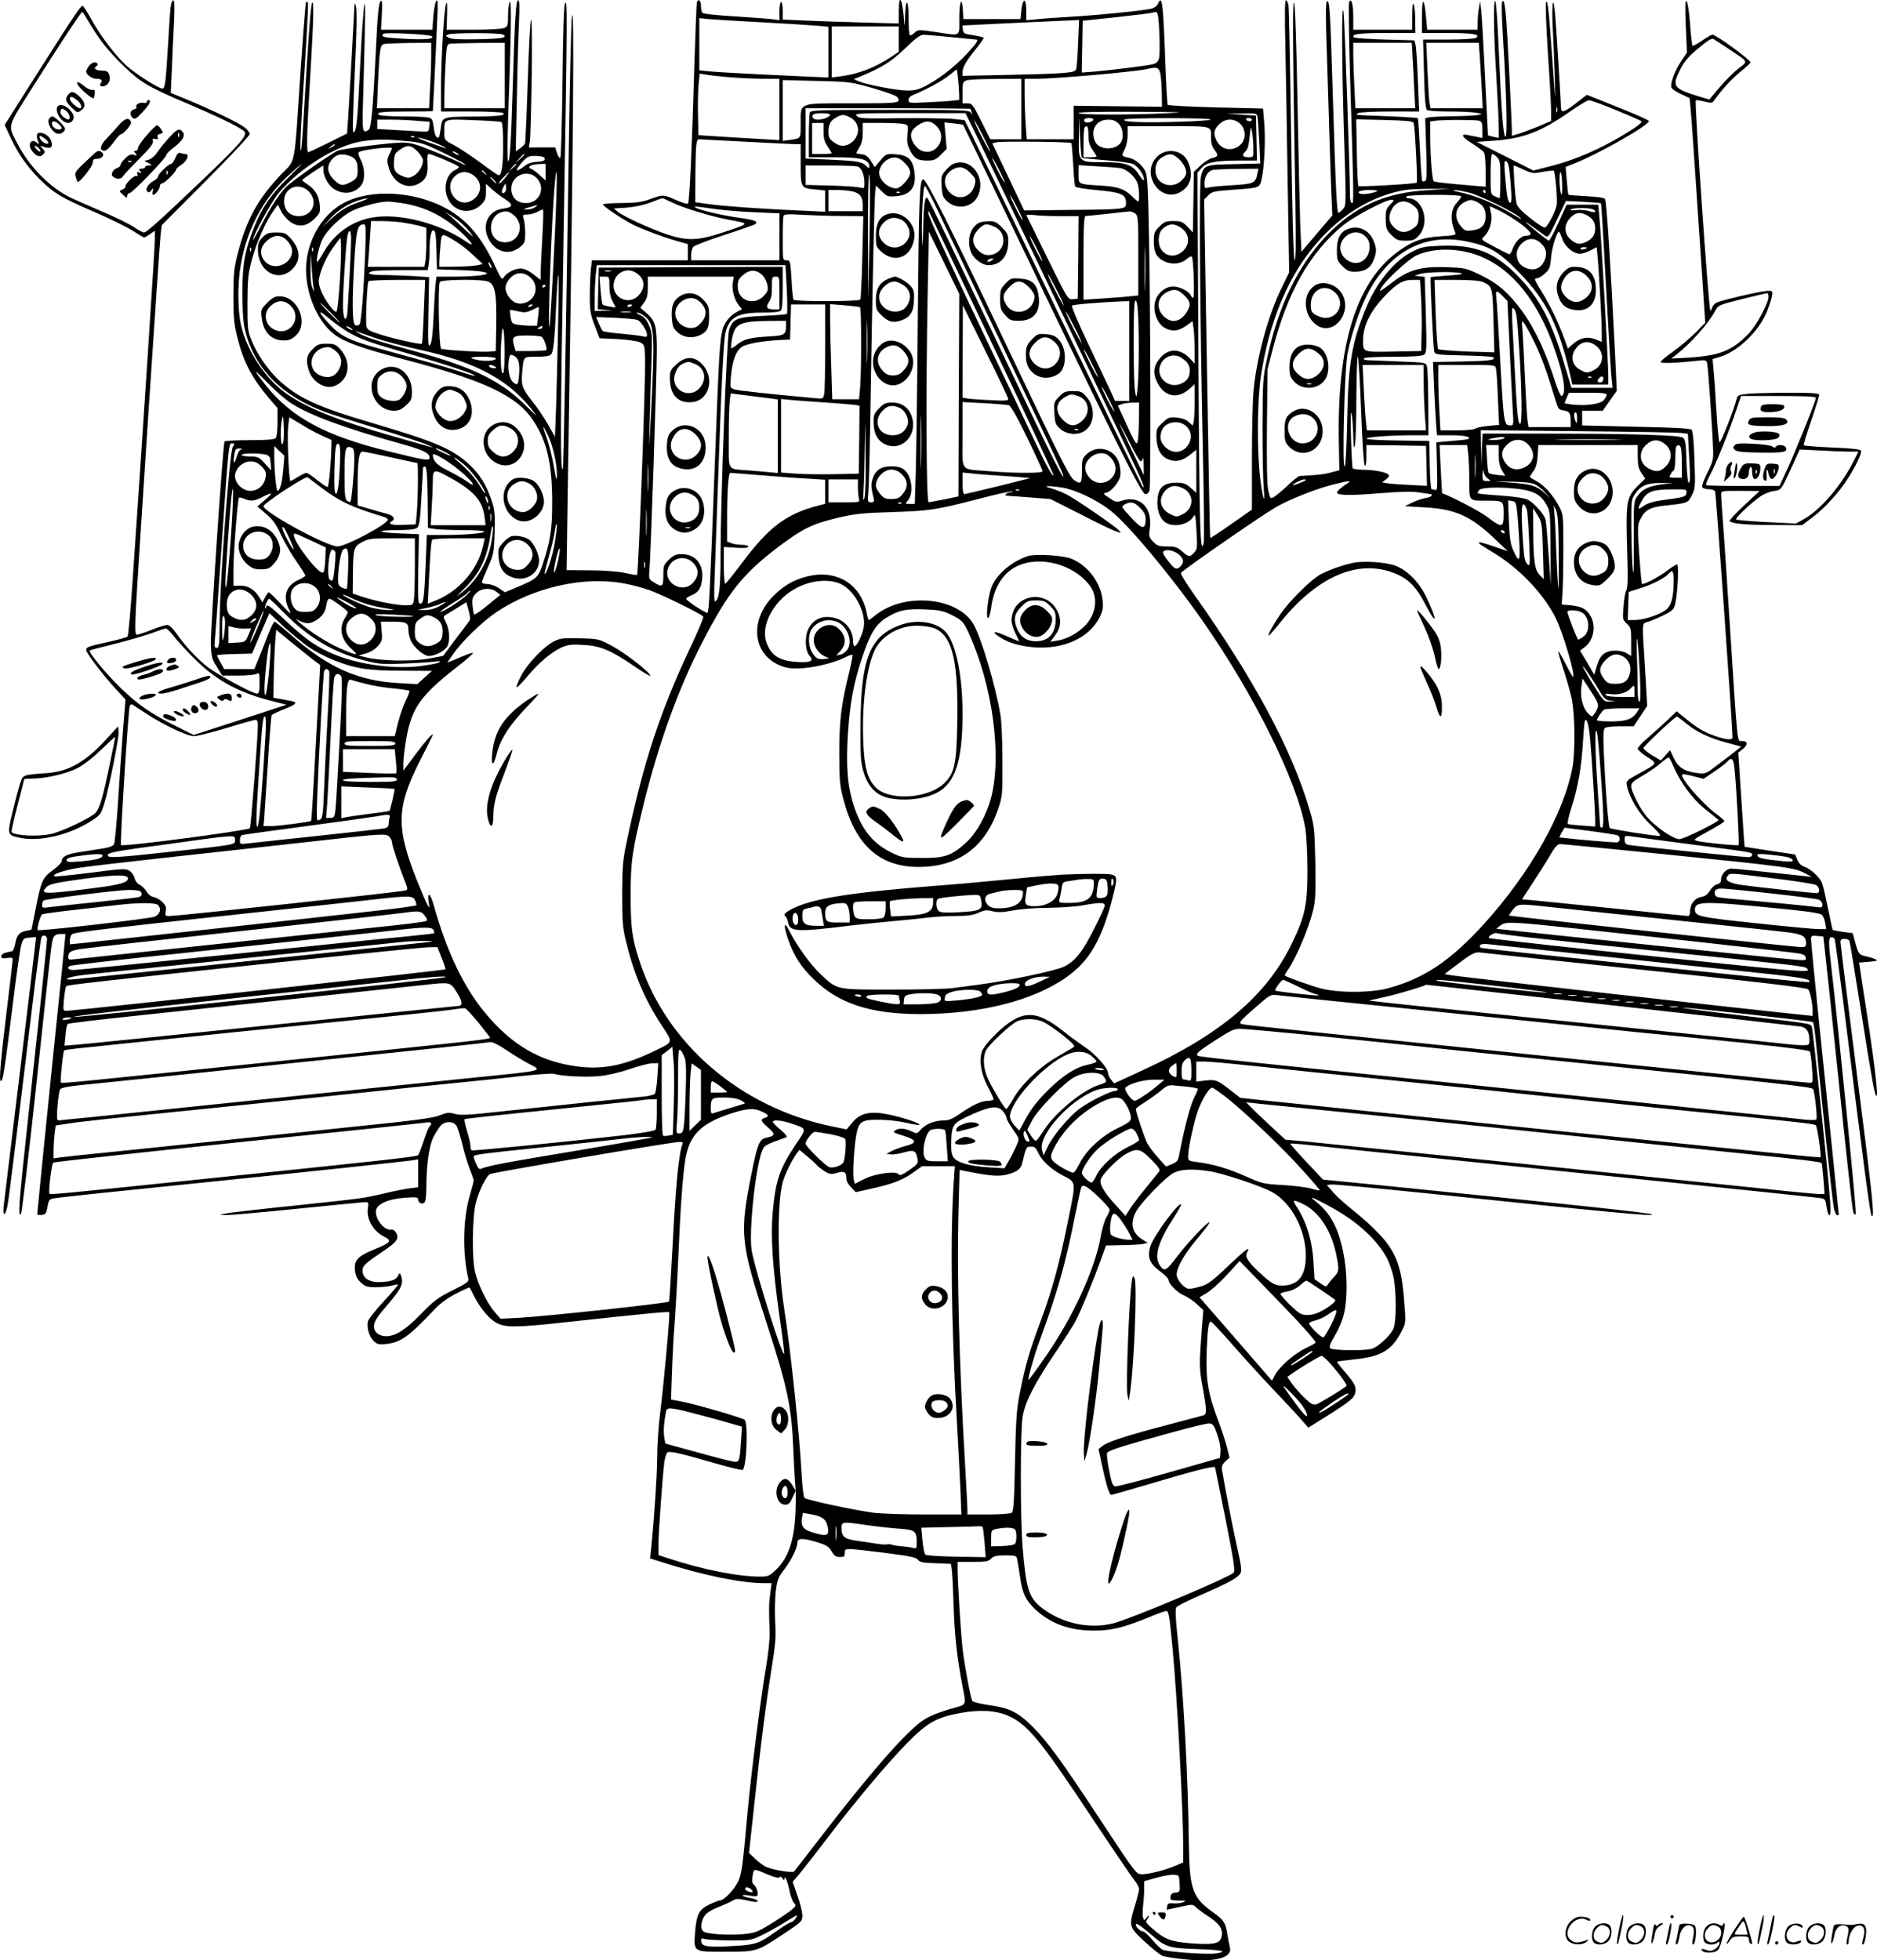 <?xml version="1.0" encoding="UTF-8"?>
<svg xmlns="http://www.w3.org/2000/svg" version="1.0" viewBox="0 0 1148.124 1198.84" preserveAspectRatio="xMidYMid meet">
  <g transform="translate(-0.242,1199.184) scale(0.1,-0.1)" fill="#000000" stroke="none">
    <path d="M1046 11948 c-3 -24 -10 -128 -16 -233 -13 -222 -18 -265 -34 -265 -23 0 -165 91 -220 140 -69 64 -160 183 -215 284 -23 41 -46 78 -51 81 -11 7 -35 -28 -277 -408 l-202 -319 34 -73 c44 -97 101 -179 175 -254 90 -90 135 -117 332 -202 98 -42 206 -95 241 -118 35 -22 67 -41 71 -41 4 0 21 9 37 21 l29 20 0 -51 c0 -47 -77 -1230 -135 -2069 -13 -195 -28 -358 -32 -362 -5 -5 -59 -20 -122 -34 -123 -27 -131 -30 -131 -50 0 -17 102 -151 180 -236 l60 -65 -15 -185 c-8 -101 -21 -296 -30 -433 -9 -137 -20 -257 -25 -267 -7 -12 -31 -21 -80 -28 -38 -6 -102 -16 -140 -22 -70 -11 -100 -27 -100 -54 0 -8 -24 -32 -53 -54 -65 -47 -73 -67 -106 -235 l-26 -130 -35 -7 c-41 -9 -56 -28 -65 -81 -4 -21 -12 -41 -18 -43 -7 -2 -24 -6 -39 -9 -17 -4 -28 -13 -28 -22 0 -13 7 -15 35 -11 26 4 35 2 35 -9 0 -8 -15 -139 -34 -292 -41 -335 -51 -452 -38 -452 12 0 23 71 72 465 22 182 46 348 53 370 11 37 15 40 51 43 l39 3 -6 -53 c-3 -29 -46 -388 -96 -798 -50 -410 -93 -766 -96 -792 -8 -70 11 -67 24 5 10 55 64 498 166 1341 20 158 38 292 41 297 10 17 34 9 34 -11 0 -22 -55 -541 -125 -1182 -47 -431 -53 -520 -35 -502 6 6 46 343 90 750 99 925 98 922 111 945 6 12 20 19 41 19 l31 0 -6 -62 c-3 -35 -31 -308 -62 -608 -55 -535 -104 -1027 -105 -1043 0 -5 12 -7 27 -5 25 3 29 9 36 50 8 44 11 47 45 52 41 7 415 46 957 101 541 55 1196 125 1232 131 l33 6 0 -85 0 -86 -47 -6 c-27 -3 -95 -16 -153 -30 -145 -33 -122 -30 -555 -76 -214 -22 -406 -44 -425 -49 l-35 -8 45 -1 c25 0 221 17 435 39 215 22 400 40 412 40 19 0 21 -4 16 -34 -11 -68 30 -142 99 -177 51 -26 42 -37 -63 -79 -100 -41 -123 -67 -115 -130 4 -33 14 -52 36 -72 26 -24 39 -28 93 -28 34 0 78 4 96 10 19 5 36 8 38 6 2 -2 -37 -48 -87 -102 -50 -54 -93 -109 -97 -122 -9 -36 7 -93 33 -119 22 -22 32 -25 73 -21 94 9 143 44 304 215 30 32 77 67 128 93 44 23 82 40 84 38 1 -1 13 -23 25 -48 37 -75 90 -139 134 -165 56 -33 119 -33 421 0 495 54 636 67 641 62 6 -6 -29 -395 -55 -612 -11 -82 -19 -208 -19 -280 -1 -111 -16 -346 -37 -557 l-6 -57 83 -26 c243 -77 476 -125 611 -125 l49 0 -8 -62 c-9 -62 -9 -92 -4 -238 1 -46 -8 -133 -24 -225 -31 -183 -89 -637 -111 -875 -31 -345 -35 -371 -56 -421 -21 -48 -87 -119 -112 -119 -6 0 -36 -11 -65 -25 -64 -30 -79 -58 -88 -171 -9 -121 -12 -119 188 -118 191 0 189 0 355 110 110 73 113 76 113 112 0 20 -13 75 -30 121 l-29 84 43 51 c23 28 100 126 170 218 175 230 370 461 491 584 119 121 177 153 321 180 124 22 221 16 297 -19 118 -54 196 -149 522 -642 117 -176 227 -337 244 -359 17 -21 31 -46 31 -56 0 -9 -11 -54 -25 -100 -39 -129 -38 -132 59 -222 46 -43 96 -82 110 -88 15 -5 77 -15 140 -21 183 -19 290 11 271 75 -3 12 -10 47 -15 78 -10 68 -23 89 -81 130 -135 96 -151 141 -155 438 -5 399 -31 882 -65 1212 -17 160 -19 211 -10 222 7 8 76 42 154 76 169 74 223 104 237 131 9 15 4 51 -19 152 -25 110 -76 370 -94 480 -3 21 2 34 21 52 l25 23 -17 68 c-10 37 -33 108 -52 158 -61 159 -77 249 -71 416 5 142 12 190 26 190 4 0 66 -66 137 -147 71 -81 181 -202 244 -268 63 -66 138 -146 165 -177 l50 -57 120 75 c139 88 161 106 168 142 6 34 -4 53 -65 125 -28 32 -49 60 -47 61 2 2 51 9 109 15 163 17 227 56 287 174 25 50 25 51 14 186 -16 212 -51 301 -160 414 -36 38 -103 98 -147 133 -45 35 -101 85 -124 111 l-42 48 28 3 c16 2 270 -22 564 -52 1175 -122 1411 -144 1398 -131 -9 9 -503 62 -1728 185 l-285 28 -102 108 c-56 60 -100 110 -98 112 2 2 68 -3 147 -12 128 -14 383 -41 1168 -121 1521 -156 1900 -196 1927 -200 29 -5 32 -9 38 -55 4 -28 12 -50 17 -50 8 0 9 31 4 96 -10 145 -104 1038 -111 1056 -8 21 0 19 -427 69 -202 24 -365 45 -363 48 6 5 788 -81 797 -88 3 -3 11 -53 17 -111 52 -525 104 -1002 112 -1032 5 -21 14 -38 19 -38 6 0 10 1 10 3 0 2 -48 474 -130 1267 -22 217 -40 405 -40 418 0 21 4 23 38 20 l37 -3 7 -60 c4 -33 44 -407 88 -831 44 -424 83 -781 88 -794 5 -15 11 -19 16 -12 6 9 -104 1115 -149 1502 -19 162 -19 190 0 190 9 0 18 -6 20 -12 3 -7 25 -173 50 -368 134 -1070 167 -1316 176 -1324 20 -21 6 116 -91 873 -55 430 -100 791 -100 802 0 14 7 19 25 19 14 0 28 -6 30 -12 3 -7 32 -184 65 -393 74 -466 90 -555 100 -555 14 0 -16 238 -84 670 l-22 145 60 5 c55 5 58 7 36 17 -14 6 -40 14 -57 17 -39 9 -44 15 -63 86 l-15 55 -60 8 c-33 5 -61 10 -62 11 -2 1 -14 58 -28 127 -14 68 -30 138 -36 156 -12 37 -69 90 -111 105 -18 6 -34 22 -42 42 l-13 32 -154 23 c-85 13 -155 24 -155 24 -1 1 -10 131 -20 289 l-19 287 29 23 c33 27 29 48 -8 48 -28 0 -24 -46 -71 685 -19 297 -39 598 -45 669 -5 72 -10 140 -10 153 0 23 1 23 118 23 l117 -1 -95 -89 c-52 -48 -92 -92 -88 -95 16 -16 103 -24 268 -24 l175 -1 68 51 c71 54 159 150 212 234 49 76 87 156 81 170 -3 9 -51 15 -175 20 -94 4 -173 10 -175 14 -3 4 18 71 45 150 27 79 49 150 49 157 0 11 -35 14 -182 14 -101 0 -213 -3 -250 -6 -61 -6 -67 -9 -73 -32 -16 -65 -98 -273 -105 -265 -4 4 -13 94 -19 198 -6 105 -14 217 -18 251 l-5 60 43 13 c110 32 238 154 288 274 16 40 31 86 33 102 3 29 2 30 -37 27 -49 -4 -280 -58 -305 -72 -10 -5 -22 -19 -25 -31 -4 -11 -9 -19 -11 -17 -10 10 -98 1277 -89 1286 2 3 26 -1 52 -7 42 -11 49 -10 60 6 50 70 106 131 160 175 35 28 63 54 63 58 0 16 -212 170 -233 170 -6 0 -34 -16 -64 -37 -29 -20 -55 -34 -58 -31 -3 3 -10 63 -15 133 -5 71 -15 134 -21 139 -9 8 -10 -30 -5 -151 l7 -162 -36 -55 c-39 -57 -68 -137 -59 -160 3 -8 29 -26 58 -39 l53 -25 6 -59 c4 -32 25 -341 48 -686 l42 -629 -59 -60 c-33 -33 -94 -85 -136 -115 -43 -30 -78 -59 -78 -65 0 -10 91 -7 227 8 44 5 52 3 57 -12 6 -20 33 -408 37 -529 2 -63 -1 -77 -35 -144 -20 -40 -35 -79 -32 -87 3 -8 20 -14 40 -14 23 0 36 -6 40 -17 5 -13 106 -1442 106 -1500 0 -19 -38 -16 -104 7 -68 23 -111 48 -184 108 l-54 44 -56 -54 c-31 -29 -85 -78 -119 -107 -35 -30 -63 -60 -63 -68 0 -7 26 -30 57 -50 65 -42 68 -37 -55 -105 -71 -39 -74 -42 -68 -71 15 -75 75 -174 146 -240 52 -49 65 -67 51 -67 -39 0 -296 41 -302 48 -9 9 -27 246 -36 448 -5 128 -4 157 8 165 8 5 50 9 94 9 l80 0 42 63 41 62 -13 225 c-19 307 -22 276 23 291 20 6 63 25 94 40 49 25 59 34 67 66 15 60 24 243 12 243 -6 0 -32 -16 -58 -36 -51 -39 -149 -91 -157 -83 -3 2 -10 84 -17 181 -11 166 -10 179 7 214 29 59 60 75 160 85 131 14 131 15 155 62 21 40 22 51 16 216 -3 108 -10 178 -17 185 -7 7 -106 13 -298 17 -158 4 -306 7 -329 8 l-43 1 0 45 0 45 63 0 63 0 43 61 43 61 -11 231 c-27 550 -52 931 -61 942 -6 8 -50 14 -115 17 -58 3 -107 7 -109 9 -2 2 -6 41 -10 87 l-7 83 43 17 c150 57 473 241 466 264 -2 6 -88 44 -192 85 l-187 75 -66 -51 c-75 -58 -93 -63 -93 -23 0 42 -29 499 -36 576 -12 125 -22 45 -13 -109 9 -176 18 -460 13 -395 -2 25 -11 140 -19 255 -20 279 -26 330 -36 313 -4 -7 1 -144 11 -303 11 -160 20 -320 20 -357 l0 -66 -77 -33 c-43 -17 -97 -38 -120 -45 l-43 -13 0 37 c0 21 -7 170 -15 332 -20 404 -28 482 -45 449 -4 -8 -1 -106 6 -219 22 -349 28 -617 14 -604 -13 13 -23 142 -41 549 -6 149 -15 274 -20 280 -13 14 -11 -188 6 -460 8 -132 15 -271 15 -308 l0 -69 -32 7 c-18 4 -33 8 -34 9 0 0 -8 163 -18 361 -10 198 -20 383 -24 410 l-6 50 -7 -40 c-4 -22 -8 -61 -8 -87 l-1 -48 -154 0 -154 0 -7 78 c-11 121 -25 123 -25 5 l0 -103 158 0 c155 0 204 -9 172 -30 -8 -5 -84 -10 -169 -10 l-154 0 6 -211 c4 -160 9 -214 19 -220 7 -5 65 -9 129 -9 64 0 138 -3 165 -7 46 -7 47 -8 19 -14 -16 -4 -86 -7 -155 -8 -69 -1 -135 -4 -148 -7 l-22 -6 6 -188 c5 -142 4 -189 -5 -194 -7 -5 -15 -5 -19 -1 -3 3 -10 90 -14 192 -5 103 -11 189 -13 192 -3 3 -87 8 -188 12 -212 8 -196 7 -177 19 8 5 95 10 194 10 l179 0 -8 191 c-4 105 -10 202 -14 217 l-7 27 -181 5 c-100 3 -185 9 -189 13 -20 20 33 27 199 27 l177 0 -1 78 c0 42 -4 86 -9 97 -6 13 -9 -9 -9 -67 l-1 -88 -180 0 -180 0 0 78 c0 80 -13 123 -26 89 -3 -10 -1 -192 5 -405 25 -819 25 -822 13 -822 -7 0 -12 17 -12 43 0 133 -33 1072 -39 1122 -13 96 -12 -293 3 -765 13 -413 13 -415 -7 -437 -11 -13 -24 -23 -27 -23 -11 0 -18 158 -35 715 -16 531 -20 594 -37 577 -7 -7 -7 -110 1 -334 6 -178 13 -408 16 -513 3 -104 8 -251 11 -325 l6 -136 -95 -111 -94 -111 -7 152 c-3 83 -11 423 -17 756 -7 382 -15 609 -21 615 -10 10 -9 -207 8 -1235 4 -250 2 -350 -5 -339 -7 11 -14 279 -21 770 -6 415 -13 769 -16 787 -3 17 -10 32 -16 32 -7 0 -8 -89 -3 -297 3 -164 10 -538 14 -832 l9 -535 -44 -90 c-85 -173 -154 -426 -174 -634 -5 -53 -10 -239 -10 -412 l0 -315 -126 -88 c-69 -49 -128 -87 -129 -85 -2 2 -11 469 -20 1037 l-17 1033 25 25 c22 23 36 26 148 34 168 12 165 11 178 63 16 66 25 230 17 338 l-8 96 -289 7 c-159 4 -292 11 -294 16 -3 4 -10 126 -15 271 -13 358 -19 404 -45 346 -6 -12 -23 -25 -38 -29 -42 -11 -303 -38 -482 -49 -88 -5 -188 -12 -222 -16 l-63 -6 0 56 c0 91 -25 81 -32 -14 l-3 -35 -175 0 -175 0 -3 53 c-5 92 -22 56 -22 -48 0 -117 15 -108 -146 -84 -105 15 -106 15 -128 -5 -12 -12 -26 -18 -29 -14 -4 3 -7 51 -7 105 0 121 -19 126 -22 5 -1 -51 -3 -63 -5 -32 -9 143 -33 190 -33 64 l0 -71 -217 6 c-120 3 -280 9 -355 12 l-138 6 0 54 c0 30 -4 54 -10 54 -5 0 -10 -25 -10 -56 l0 -56 -32 5 c-18 3 -123 11 -233 18 -121 7 -203 16 -207 23 -4 6 -8 26 -8 44 0 31 -16 44 -25 20 -2 -7 -9 -175 -15 -373 -15 -521 -30 -849 -39 -858 -5 -5 -39 6 -77 23 -73 33 -77 33 -164 1 -43 -16 -80 -20 -167 -21 -62 0 -113 -4 -113 -9 0 -10 121 -91 186 -124 58 -29 196 -80 277 -102 l57 -16 0 -50 0 -49 -294 0 -293 0 -7 -61 c-3 -34 -6 -106 -6 -161 0 -86 4 -109 30 -177 l30 -78 109 -5 c61 -3 121 -12 137 -19 28 -14 29 -17 32 -94 5 -110 -40 -1320 -49 -1329 -2 -2 -35 3 -74 12 -44 9 -124 16 -214 16 l-143 1 6 415 c36 2216 43 3103 26 2965 -4 -33 -13 -409 -19 -835 -16 -1068 -31 -1924 -36 -1928 -16 -16 -15 279 4 1373 24 1418 25 1512 9 1475 -7 -16 -12 -188 -15 -480 -3 -250 -9 -459 -13 -463 -4 -5 -13 7 -20 27 l-12 36 -80 0 -81 0 7 38 c3 20 8 208 11 417 5 465 -9 426 -25 -68 -6 -192 -14 -355 -16 -362 -3 -8 -17 -21 -31 -31 l-26 -17 7 329 c3 181 9 389 13 462 4 91 3 132 -5 132 -14 0 -20 -96 -32 -490 -11 -378 -19 -505 -30 -493 -4 4 -4 116 0 248 19 523 22 740 11 725 -6 -8 -11 -45 -11 -83 0 -63 -2 -68 -26 -77 -14 -6 -98 -10 -188 -10 l-162 0 3 93 c2 67 0 84 -7 63 -12 -39 -30 -334 -30 -511 l0 -145 183 0 c100 0 188 -4 195 -9 24 -15 -25 -21 -178 -22 -192 -1 -193 -2 -201 -68 -4 -29 -9 -55 -12 -58 -13 -13 -26 11 -32 61 -7 50 -9 54 -37 60 -17 3 -87 6 -157 6 -69 0 -132 4 -139 9 -26 16 17 21 174 21 85 0 154 1 154 3 10 182 30 613 30 641 0 72 -20 24 -27 -62 l-6 -82 -157 0 -157 0 5 92 c3 61 2 89 -5 85 -15 -9 -21 -76 -33 -332 -16 -320 -27 -447 -42 -457 -40 -25 -41 -17 -34 210 14 504 15 587 7 552 -5 -19 -17 -181 -25 -360 -17 -350 -23 -407 -39 -417 -10 -6 -9 37 12 522 5 116 6 226 1 245 -4 19 -8 26 -9 15 -15 -282 -34 -622 -39 -695 l-7 -95 -115 -57 c-63 -31 -118 -57 -122 -57 -12 -1 -9 121 12 464 21 344 24 487 10 445 -8 -23 -25 -260 -51 -705 -6 -104 -13 -192 -15 -194 -9 -10 -3 135 22 507 14 216 23 396 20 399 -3 4 -9 4 -12 1 -3 -4 -18 -199 -34 -435 -40 -594 -25 -520 -122 -622 -141 -149 -210 -276 -264 -490 -20 -79 -24 -118 -24 -251 0 -133 4 -172 24 -251 39 -154 87 -246 195 -374 l51 -59 0 -86 c0 -54 -5 -91 -12 -98 -8 -8 -58 -12 -159 -12 -81 0 -150 -4 -153 -8 -10 -17 -87 -1159 -84 -1242 3 -76 7 -91 37 -137 l33 -53 95 0 c52 0 103 5 114 10 18 10 19 7 19 -55 0 -54 -3 -65 -17 -65 -25 0 -242 117 -301 163 -61 47 -137 128 -190 204 -24 34 -44 53 -57 53 -11 0 -54 -13 -95 -30 -41 -16 -81 -29 -89 -30 -12 0 -13 24 -8 148 7 162 143 2214 152 2302 l7 55 269 270 c148 149 269 278 269 287 0 10 -15 28 -33 42 -37 28 -209 111 -356 171 l-94 39 7 151 c3 82 9 210 13 283 4 92 3 132 -5 132 -6 0 -13 -19 -16 -42z m-497 -96 c60 -103 121 -179 214 -268 98 -95 152 -127 382 -224 195 -83 336 -152 353 -173 19 -22 -23 -71 -239 -278 -270 -258 -360 -339 -376 -339 -7 0 -36 15 -63 34 -27 18 -116 62 -197 96 -81 34 -168 73 -193 85 -125 63 -249 189 -319 325 -63 122 -71 92 100 363 151 239 288 447 295 447 2 0 21 -31 43 -68z m6535 51 c10 -37 16 -239 8 -268 -6 -21 -17 -31 -38 -36 -34 -9 -245 -35 -357 -45 l-78 -6 3 158 3 159 200 21 c110 12 209 24 220 27 11 2 23 5 27 6 4 0 9 -7 12 -16z m-2414 -48 c151 -8 303 -18 338 -21 l62 -6 0 -155 0 -155 -142 6 c-370 17 -547 27 -595 32 l-53 6 0 160 0 159 58 -6 c31 -3 181 -12 332 -20z m1927 -127 c-3 -79 -8 -150 -12 -160 -9 -22 -58 -26 -407 -34 l-288 -6 0 21 c0 31 20 66 79 140 28 35 51 67 51 71 0 3 -28 11 -62 16 -57 8 -63 11 -66 35 l-3 25 328 16 c180 8 341 16 357 16 l29 2 -6 -142z m-1097 25 l0 -78 -48 -32 c-99 -66 -199 -104 -309 -118 l-53 -7 0 156 0 156 205 0 205 0 0 -77z m-2856 17 c17 -17 -39 -22 -170 -15 -127 7 -144 11 -126 30 9 10 284 -3 296 -15z m436 10 c30 -19 -5 -25 -155 -28 -108 -2 -161 0 -177 9 -22 12 -22 12 -3 20 29 11 317 11 335 -1z m2740 -15 c80 -8 148 -15 153 -15 18 0 2 -25 -59 -90 -74 -79 -172 -154 -254 -196 -42 -21 -68 -27 -111 -26 -64 1 -246 36 -293 56 l-31 14 40 16 c134 56 188 90 273 171 61 60 94 84 112 84 14 0 90 -6 170 -14z m4750 -68 c133 -89 127 -77 65 -125 -29 -23 -81 -75 -115 -115 l-62 -74 -73 22 c-147 46 -156 59 -106 160 22 44 49 78 89 112 77 66 103 83 116 76 6 -4 45 -29 86 -56z m-7930 -45 c0 -44 -3 -134 -7 -200 l-6 -122 -159 0 -160 0 6 143 c10 223 14 245 39 250 12 2 82 5 155 6 l132 1 0 -78z m450 -122 l0 -200 -185 0 -185 0 0 68 c0 37 3 124 7 194 5 104 9 128 22 131 9 3 89 5 179 6 l162 1 0 -200z m5554 98 c3 -57 8 -147 10 -200 l5 -98 -183 0 -183 0 -6 128 c-4 70 -7 160 -7 200 l0 72 179 0 179 0 6 -102z m410 20 c3 -46 8 -136 12 -200 l6 -118 -160 0 -160 0 -5 33 c-4 17 -9 107 -13 200 l-7 167 161 0 160 0 6 -82z m-1952 -118 c3 -25 7 -78 7 -118 l1 -73 -270 3 -270 3 0 -102 0 -103 -144 0 -143 0 -7 92 c-3 50 -6 133 -6 185 l0 93 68 0 c126 0 611 43 682 60 63 15 74 10 82 -40z m-1233 -107 l1 -42 -42 -5 c-24 -3 -94 -7 -155 -10 -108 -5 -113 -5 -113 14 0 13 10 25 28 31 78 32 173 83 217 118 l50 39 7 -52 c3 -28 6 -70 7 -93z m-1409 97 c52 -5 143 -9 203 -10 l107 0 0 -187 0 -188 -137 8 c-76 4 -187 11 -248 15 l-110 7 -3 115 c-2 63 0 148 3 189 l7 73 41 -7 c23 -4 85 -11 137 -15z m1790 -195 l0 -185 -95 0 -95 0 -55 110 c-52 103 -57 110 -85 110 l-30 0 0 65 c0 59 2 67 23 75 12 5 93 9 180 9 l157 1 0 -185z m-906 127 c76 -22 143 -46 147 -54 24 -37 17 -38 -269 -38 -341 0 -322 7 -322 -121 0 -98 3 -93 -67 -103 l-43 -6 0 186 0 186 208 -5 c204 -5 209 -6 346 -45z m4542 -133 c82 -34 153 -64 157 -69 5 -4 -16 -23 -45 -42 -169 -111 -345 -191 -518 -234 l-98 -25 -174 88 -173 87 100 7 c181 12 295 55 470 178 55 38 107 70 116 70 9 1 83 -26 165 -60z m-359 -11 c-3 -7 -5 -2 -5 12 0 14 2 19 5 13 2 -7 2 -19 0 -25z m-3587 18 c0 -2 3 -13 6 -23 5 -17 5 -17 -6 0 -10 16 -45 17 -494 17 -432 0 -485 -2 -490 -16 -3 -9 -6 -74 -6 -145 l0 -129 149 0 c175 0 220 -12 221 -58 0 -10 -5 -9 -17 3 -27 28 -52 32 -216 40 l-157 7 0 154 0 154 505 0 c278 0 505 -2 505 -4z m1210 -26 c-231 -12 -550 -11 -550 0 0 7 121 9 348 8 280 -1 319 -3 202 -8z m-2070 -10 c0 -13 -43 -30 -75 -30 -26 0 -40 14 -30 30 8 13 105 13 105 0z m910 -157 c80 -164 675 -1401 890 -1854 107 -224 132 -284 112 -264 -5 6 -186 377 -402 825 -216 448 -459 951 -540 1116 l-147 301 -66 7 c-36 4 -181 6 -321 5 -231 -3 -258 -2 -273 14 -16 16 2 17 324 17 l341 0 82 -167z m1704 145 c3 -13 7 -82 11 -155 l6 -131 -159 -4 c-178 -3 -185 -6 -203 -72 -13 -45 -7 -828 12 -1725 6 -271 8 -505 4 -520 -21 -84 -26 85 -32 1136 l-6 1128 24 28 c31 36 79 46 227 47 l113 0 -3 138 -3 137 -90 6 -90 5 92 2 c89 2 93 1 97 -20z m-2494 -3 c59 -30 68 -98 21 -146 -34 -33 -74 -38 -111 -12 -34 23 -40 33 -40 71 0 43 14 68 48 86 35 19 46 19 82 1z m1420 -248 c3 -3 68 -9 145 -15 77 -6 152 -16 168 -23 30 -14 67 -66 67 -95 0 -11 -11 -1 -29 27 -40 64 -82 79 -219 79 -154 0 -153 -1 -150 153 l2 122 5 -122 c3 -67 8 -124 11 -126z m70 234 c0 -13 -37 -24 -50 -16 -6 4 -8 11 -5 16 8 12 55 12 55 0z m718 0 c7 -4 -83 -11 -202 -14 -220 -7 -348 -1 -324 14 17 11 509 11 526 0z m252 -1 c0 -5 -6 -10 -14 -10 -8 0 -18 5 -21 10 -3 6 3 10 14 10 12 0 21 -4 21 -10z m-5106 -7 l77 -6 -3 -31 c-3 -29 -6 -31 -38 -29 -19 1 -90 5 -157 9 l-123 7 0 28 0 29 83 0 c46 0 119 -3 161 -7z m516 -8 c6 -4 10 -60 10 -140 0 -126 -9 -185 -28 -185 -4 0 -55 35 -112 78 -58 42 -131 91 -162 107 -58 30 -58 30 -58 77 0 85 -8 82 176 75 90 -3 168 -8 174 -12z m2989 -180 c0 -5 -22 33 -49 85 -27 52 -49 100 -49 105 0 6 22 -33 49 -85 27 -52 49 -99 49 -105z m786 170 c28 -27 34 -88 11 -118 -36 -47 -132 -42 -155 9 -31 70 6 134 79 134 30 0 47 -6 65 -25z m741 2 c39 -34 40 -100 1 -133 -48 -41 -113 -29 -142 26 -22 43 -19 68 14 101 37 37 88 39 127 6z m1063 4 c8 -13 26 -359 19 -366 -7 -8 -349 -27 -356 -21 -4 4 -9 98 -10 208 l-4 200 172 -4 c128 -3 173 -7 179 -17z m399 13 c19 -6 22 -13 22 -56 l0 -50 -30 6 c-16 3 -43 9 -60 12 -47 9 -36 -12 28 -52 31 -20 63 -43 70 -52 8 -10 12 -51 12 -114 l0 -98 -72 6 c-177 15 -239 22 -246 28 -9 10 -20 144 -21 263 l-1 102 28 4 c44 7 245 7 270 1z m-3317 -33 c73 -74 -7 -194 -99 -147 -16 8 -37 32 -47 52 -21 44 -10 73 39 104 43 27 73 25 107 -9z m-691 -35 c0 -40 6 -62 25 -90 14 -20 25 -39 25 -41 0 -3 -27 -5 -60 -5 l-60 0 0 95 0 95 35 0 35 0 0 -54z m488 48 c30 -6 30 -6 25 -63 -4 -45 -1 -66 16 -99 26 -50 46 -62 106 -62 40 0 52 5 82 35 l36 36 -7 81 -7 81 57 -6 c31 -3 57 -7 58 -9 2 -2 161 -334 356 -738 584 -1217 735 -1520 758 -1520 12 0 22 9 26 23 8 30 6 1050 -3 1532 -6 336 -10 394 -24 422 -20 38 -61 71 -96 79 -50 11 -50 11 -30 51 12 23 19 58 19 90 l0 53 249 0 c278 0 261 5 261 -74 0 -28 7 -52 20 -69 27 -34 25 -43 -10 -51 -17 -3 -49 -23 -73 -45 l-42 -40 -3 -185 -3 -186 -33 35 c-30 31 -39 35 -86 35 -46 0 -56 -4 -86 -34 -31 -31 -34 -40 -34 -90 0 -36 6 -66 16 -82 39 -58 131 -72 183 -28 23 19 32 22 35 12 10 -30 16 -248 7 -248 -5 0 -11 7 -15 15 -9 25 -69 55 -108 55 -45 0 -92 -37 -108 -85 -20 -61 9 -144 60 -170 44 -23 82 -18 127 14 l40 29 7 -51 c3 -29 6 -87 6 -131 l0 -78 -29 31 c-58 62 -128 65 -180 6 -43 -49 -49 -94 -20 -152 43 -87 123 -104 195 -41 l34 30 0 -103 c0 -57 -3 -114 -6 -127 l-7 -23 -23 22 c-15 14 -41 24 -73 27 -45 4 -52 2 -87 -31 -36 -33 -39 -39 -38 -89 1 -69 25 -115 71 -135 47 -19 87 -11 135 28 l38 30 0 -132 0 -131 -35 31 c-30 26 -44 31 -88 31 -74 0 -108 -29 -114 -97 -6 -63 10 -116 44 -143 48 -37 146 -19 175 33 11 19 14 8 19 -88 6 -102 5 -112 -14 -132 -27 -30 -33 -29 -74 7 -29 26 -42 30 -91 30 -51 0 -62 4 -86 29 -25 26 -27 33 -21 75 20 130 -56 210 -167 177 -37 -12 -43 -10 -81 16 -37 24 -39 28 -20 31 30 4 81 64 88 104 3 18 0 53 -8 78 -25 87 -133 116 -198 54 -27 -26 -29 -33 -29 -101 0 -79 -6 -86 -48 -57 -28 19 -86 135 -418 834 -337 710 -485 1005 -504 1005 -23 0 -27 -104 -34 -895 -3 -388 -9 -792 -12 -897 l-6 -193 -31 0 c-29 0 -29 1 -13 19 39 43 27 153 -21 190 -18 15 -40 21 -78 21 -63 0 -98 -23 -115 -76 -11 -34 -10 -54 6 -118 5 -22 3 -26 -16 -26 -20 0 -21 3 -16 63 3 34 8 215 11 402 13 821 26 1403 31 1436 l5 36 35 -35 c33 -33 37 -34 89 -30 90 8 125 57 110 154 -10 70 -40 97 -112 102 -59 4 -60 4 -95 -37 l-35 -41 -24 38 c-18 28 -32 38 -57 40 -17 2 -32 5 -32 7 0 3 9 19 20 37 14 23 20 51 20 91 l0 57 109 0 c60 0 122 -3 139 -6z m1132 -68 c0 -40 6 -62 25 -90 14 -20 25 -39 25 -41 0 -3 -18 -5 -40 -5 l-40 0 0 88 c0 49 3 92 7 95 16 17 23 3 23 -47z m1009 -78 c1 -58 1 -58 -28 -58 -38 0 -46 13 -21 35 14 12 21 38 26 89 8 68 8 69 15 31 4 -22 8 -66 8 -97z m-5132 66 c-3 -3 -12 -4 -19 -1 -8 3 -5 6 6 6 11 1 17 -2 13 -5z m95 -23 c31 -11 68 -27 84 -36 16 -9 20 -13 9 -9 -11 4 -56 20 -100 35 -44 16 -73 29 -64 29 9 0 41 -9 71 -19z m-153 -1 c100 -9 110 -12 238 -74 73 -36 133 -67 133 -71 0 -3 -21 5 -47 18 -27 13 -100 45 -164 70 -93 38 -127 47 -176 47 -67 0 -354 -36 -393 -49 -28 -9 -270 -178 -314 -219 -42 -40 -101 -130 -157 -240 -27 -53 -49 -92 -49 -87 0 28 115 237 158 288 134 157 360 295 517 316 84 12 134 12 254 1z m2086 -5 c154 -8 292 -15 308 -15 l27 0 0 -124 c0 -144 1 -145 90 -153 l60 -6 0 -65 0 -65 -152 7 c-231 10 -473 27 -563 40 l-80 11 1 177 c2 173 5 208 21 208 4 0 134 -7 288 -15z m1991 -8 c2 -2 7 -61 11 -130 3 -69 9 -130 12 -136 4 -6 60 -15 125 -21 162 -15 186 -26 186 -82 0 -36 -6 -37 -344 -40 l-279 -3 -97 205 -98 205 27 7 c26 7 450 3 457 -5z m-4506 -12 c0 -2 -10 -9 -22 -15 -22 -11 -22 -10 -4 4 21 17 26 19 26 11z m506 -39 c19 -19 34 -44 34 -55 0 -35 -28 -79 -60 -96 -26 -13 -34 -13 -62 -2 -49 20 -60 39 -56 93 3 42 7 51 37 71 46 31 67 29 107 -11z m-156 19 c0 -2 -7 -20 -17 -39 -14 -30 -14 -41 -3 -79 25 -90 109 -137 180 -100 47 24 62 56 57 126 -2 40 0 57 9 57 19 0 184 -71 184 -79 0 -4 -11 -13 -24 -19 -55 -25 -76 -115 -41 -181 39 -77 138 -92 199 -32 26 26 31 39 31 80 l0 49 37 -34 c21 -18 55 -45 78 -59 54 -34 52 -51 -6 -58 -102 -11 -143 -113 -82 -205 46 -68 124 -80 185 -28 25 21 28 31 28 83 0 32 -4 70 -9 86 -8 26 -6 27 24 27 17 0 45 8 61 17 15 9 31 15 33 12 3 -3 1 -77 -4 -164 -5 -88 -10 -184 -10 -212 l0 -53 -46 35 c-28 22 -57 35 -75 35 -37 0 -83 -23 -103 -51 -14 -21 -16 -19 -55 65 -87 188 -182 296 -324 366 -206 102 -479 104 -630 4 -105 -69 -178 -190 -198 -326 -25 -168 53 -376 172 -464 64 -46 167 -83 423 -150 491 -128 691 -223 790 -374 85 -128 116 -265 116 -504 0 -162 -12 -236 -56 -369 -29 -88 -37 -95 -161 -147 l-72 -30 -37 25 c-21 14 -51 25 -70 25 -19 0 -34 5 -34 11 0 6 17 47 37 92 35 78 37 88 41 212 3 114 1 138 -18 195 -32 95 -73 162 -138 222 -102 94 -207 139 -580 249 -348 102 -468 157 -589 271 -65 62 -132 161 -164 243 -22 55 -23 74 -23 225 1 144 4 177 26 260 29 107 81 226 128 295 l32 46 20 -41 c12 -23 38 -53 59 -67 50 -33 98 -26 147 23 32 32 34 38 30 85 -6 56 -29 94 -76 124 -17 11 -31 22 -31 25 -1 3 29 24 64 48 l65 42 0 -26 c0 -38 28 -91 61 -115 59 -42 135 -32 173 23 23 32 20 106 -5 152 -12 22 -17 42 -12 47 15 15 203 37 203 24z m410 -41 c0 -2 -9 0 -20 6 -11 6 -20 13 -20 16 0 2 9 0 20 -6 11 -6 20 -13 20 -16z m-671 -5 c38 -13 51 -35 51 -86 0 -46 -6 -56 -47 -77 -46 -23 -61 -20 -99 18 -38 38 -44 77 -18 114 27 39 63 48 113 31z m1071 8 c0 -2 -12 -14 -27 -28 l-28 -24 24 28 c23 25 31 32 31 24z m5950 -17 c18 -18 20 -33 20 -135 0 -63 -2 -115 -5 -115 -2 0 -16 5 -30 12 -25 11 -25 12 -25 135 0 75 4 123 10 123 6 0 19 -9 30 -20z m-5825 -10 c0 -11 -14 -16 -49 -18 -35 -2 -58 -11 -79 -28 -33 -28 -56 -32 -36 -6 49 65 62 73 114 70 36 -2 50 -7 50 -18z m2201 -24 c22 -22 34 -44 34 -61 0 -31 -58 -95 -85 -95 -51 0 -106 51 -105 98 1 27 25 64 51 78 40 22 69 16 105 -20z m613 -121 c0 -5 -18 24 -39 65 -21 41 -39 80 -39 85 0 6 18 -24 39 -65 21 -41 39 -79 39 -85z m3081 104 c4 -13 10 -71 14 -128 6 -82 4 -102 -6 -99 -13 5 -21 50 -31 186 -4 53 -3 72 5 70 7 -3 15 -15 18 -29z m-7467 -76 c-105 -102 -157 -179 -206 -300 -58 -146 -72 -226 -72 -408 1 -117 5 -178 18 -229 57 -227 220 -393 484 -492 37 -14 185 -61 328 -104 143 -43 280 -88 305 -100 25 -11 36 -18 25 -14 -11 3 -112 32 -225 64 -364 104 -551 180 -677 273 -126 94 -233 260 -267 414 -20 90 -21 254 -1 364 38 221 137 405 292 548 42 39 79 71 81 71 2 0 -36 -39 -85 -87z m1397 84 c0 -2 -10 -12 -22 -23 l-23 -19 19 23 c18 21 26 27 26 19z m180 -48 l0 -51 -40 36 c-22 20 -45 36 -50 36 -6 0 -10 4 -10 9 0 11 24 18 68 20 l32 1 0 -51z m1907 35 c25 -7 43 -50 43 -102 0 -33 -1 -34 -27 -27 -16 4 -97 10 -180 12 l-153 4 0 60 0 59 148 0 c81 0 157 -3 169 -6z m1606 -10 c46 -7 102 -60 111 -106 8 -39 8 -98 0 -98 -3 0 -20 14 -37 31 -44 44 -85 59 -180 65 -154 10 -147 6 -147 70 l0 56 108 -7 c59 -3 124 -8 145 -11z m2470 -10 c53 -24 60 -24 117 -13 33 6 63 9 67 6 9 -9 24 -189 17 -212 -13 -52 -59 -135 -73 -135 -9 0 -50 27 -91 60 -56 45 -77 67 -82 91 -9 44 -21 229 -15 229 2 0 30 -12 60 -26z m-1630 -26 c-10 -56 -21 -61 -155 -69 -68 -4 -133 -10 -145 -14 -21 -7 -23 -4 -23 27 0 41 22 75 53 81 12 2 79 5 149 6 l128 1 -7 -32z m-4722 5 c13 -16 12 -17 -3 -4 -10 7 -18 15 -18 17 0 8 8 3 21 -13z m419 -508 c-12 -236 -24 -432 -26 -434 -13 -14 13 679 33 889 17 175 14 -38 -7 -455z m6168 425 c0 -47 -2 -58 -8 -40 -11 35 -11 151 0 125 5 -11 8 -49 8 -85z m-6675 79 c72 -37 75 -122 6 -163 -91 -54 -181 77 -103 149 29 27 62 32 97 14z m210 -24 c-15 -19 -32 -35 -37 -35 -6 0 5 16 24 35 43 45 49 45 13 0z m191 -1 c59 -59 20 -154 -64 -154 -56 0 -90 34 -90 89 0 79 98 121 154 65z m2037 -364 l-8 -375 -1 385 c-1 231 2 380 7 375 6 -6 6 -161 2 -385z m-2296 350 c10 -11 16 -20 13 -20 -3 0 -13 9 -23 20 -10 11 -16 20 -13 20 3 0 13 -9 23 -20z m66 -73 c-18 -18 -25 2 -10 30 14 26 14 26 17 4 2 -13 -1 -28 -7 -34z m2629 -74 c53 -109 343 -716 625 -1309 84 -176 156 -331 159 -345 19 -63 -65 102 -313 623 -374 786 -502 1051 -515 1067 -16 21 -24 -38 -27 -194 -3 -117 -3 -121 -7 -40 -4 113 7 317 18 310 4 -3 32 -53 60 -112z m-3829 78 c60 -61 24 -151 -61 -151 -55 0 -90 36 -90 92 0 83 91 119 151 59z m6849 8 c-264 -14 -453 -99 -627 -282 -173 -182 -293 -431 -360 -747 -26 -119 -27 -140 -28 -415 0 -159 3 -328 7 -375 11 -123 -7 -67 -23 71 -18 165 -16 459 5 602 50 343 171 631 353 834 153 172 337 280 531 313 26 4 99 7 162 7 l115 0 -135 -8z m-3518 -9 c43 -12 58 -34 58 -84 l0 -36 -105 0 -105 0 0 65 0 65 58 0 c31 0 74 -5 94 -10z m3205 4 c-10 -11 -82 -23 -100 -18 -34 10 -5 24 50 24 31 0 54 -3 50 -6z m557 -9 c71 -18 267 -113 311 -150 23 -19 17 -17 -25 8 -117 72 -243 125 -351 146 -24 5 -33 9 -20 10 13 1 51 -6 85 -14z m106 5 c0 -5 -2 -10 -4 -10 -3 0 -8 5 -11 10 -3 6 -1 10 4 10 6 0 11 -4 11 -10z m-3583 -6 c-3 -3 -12 -4 -19 -1 -8 3 -5 6 6 6 11 1 17 -2 13 -5z m752 -169 c0 -5 -18 24 -39 65 -21 41 -39 80 -39 85 0 6 18 -24 39 -65 21 -41 39 -79 39 -85z m2681 146 c0 -6 -11 -22 -25 -37 -40 -43 -44 -109 -11 -185 6 -14 -5 -17 -86 -22 -114 -6 -179 -30 -270 -98 -253 -189 -369 -573 -356 -1173 l3 -160 -50 -13 c-42 -12 -94 -18 -193 -22 -8 -1 -41 -27 -75 -60 -34 -32 -72 -63 -84 -70 -20 -10 -22 -8 -33 44 -8 37 -10 165 -8 397 l4 343 32 123 c91 350 227 589 430 756 68 55 259 156 295 156 19 0 19 -2 -5 -27 -29 -31 -31 -37 -29 -106 1 -42 6 -54 35 -83 30 -30 40 -34 86 -34 45 0 56 4 80 30 72 77 28 230 -65 230 -9 0 -13 5 -10 10 8 13 335 14 335 1z m-6743 -36 c-74 -26 -110 -48 -177 -109 l-45 -41 45 48 c49 53 113 94 175 113 70 22 73 13 2 -11z m1911 1 c69 -35 253 -91 367 -111 116 -21 119 -19 -67 -80 -139 -45 -206 -47 -327 -6 -102 34 -266 110 -300 138 l-24 20 79 5 c49 4 104 16 144 31 36 14 69 26 73 26 4 1 29 -10 55 -23z m4932 -1 c36 -19 50 -43 50 -88 0 -50 -27 -78 -81 -84 -42 -5 -48 -3 -72 27 -43 51 -34 115 21 144 35 19 46 19 82 1z m-6580 -5 c147 -24 259 -80 372 -187 68 -66 75 -86 16 -45 -162 111 -411 173 -572 143 -126 -23 -232 -101 -297 -217 -17 -30 -33 -54 -36 -54 -10 0 8 83 28 131 27 61 121 152 193 185 55 25 159 52 206 53 14 1 54 -4 90 -9z m6189 -16 c26 -21 31 -33 31 -68 0 -28 -6 -48 -17 -58 -53 -46 -97 -46 -139 -1 -28 30 -30 62 -9 103 29 56 85 66 134 24z m1146 14 c3 -2 16 -220 30 -484 14 -263 29 -516 33 -561 l8 -83 -126 0 -125 0 -38 126 c-86 291 -159 427 -303 571 -136 134 -252 178 -454 172 -102 -4 -122 -7 -173 -33 -112 -54 -222 -187 -287 -343 -89 -213 -111 -344 -117 -688 -3 -148 -9 -277 -15 -285 -17 -27 -2 592 17 689 21 110 74 271 118 357 133 264 350 382 607 330 143 -29 197 -60 320 -186 174 -176 250 -332 324 -662 l6 -28 110 0 110 0 0 48 c0 92 -45 891 -56 995 l-6 57 -96 0 -97 0 -50 -110 c-27 -60 -54 -110 -58 -110 -7 0 -121 90 -142 113 -10 10 32 -19 102 -71 38 -28 30 -36 99 107 l45 94 104 -5 c58 -3 107 -7 110 -10z m-6519 -23 c-11 -8 -34 -15 -50 -14 -28 1 -26 2 14 13 25 8 47 14 50 14 3 1 -4 -5 -14 -13z m1089 -10 c55 -8 169 -18 253 -21 l152 -7 0 -144 0 -143 -270 0 -270 0 0 33 c0 18 6 40 13 49 6 8 91 41 187 72 96 31 182 61 190 66 26 16 -1 27 -95 40 -93 12 -238 45 -265 61 -20 11 -12 11 105 -6z m4808 -11 c99 -50 202 -128 191 -146 -3 -4 -16 -8 -29 -8 -28 0 -65 -37 -81 -82 -6 -18 -16 -32 -20 -31 -5 1 -46 22 -92 46 -81 43 -82 44 -63 61 35 32 55 100 43 146 -5 22 -8 40 -6 40 3 0 28 -12 57 -26z m577 6 c24 -15 6 -21 -29 -9 -18 6 -53 9 -78 6 -28 -3 -40 -1 -32 4 19 12 120 11 139 -1z m-6938 -72 c20 -16 52 -48 69 -71 26 -33 17 -27 -42 28 -40 39 -85 79 -99 89 -25 17 -24 17 5 0 17 -9 47 -30 67 -46z m339 33 c62 -62 25 -161 -59 -161 -119 0 -113 186 6 189 13 1 36 -12 53 -28z m2919 -779 c210 -442 380 -806 377 -808 -7 -7 -47 65 -99 176 -25 52 -159 334 -298 625 -259 543 -370 786 -370 806 0 7 2 10 4 8 2 -2 175 -365 386 -807z m876 794 c18 -14 19 -28 19 -258 l0 -243 -60 -6 c-33 -4 -108 -9 -167 -13 l-108 -7 0 256 c0 197 3 255 13 256 6 0 66 6 132 13 66 8 127 14 136 15 8 0 24 -5 35 -13z m-1792 -15 l129 -1 -6 -250 c-3 -138 -9 -255 -12 -260 -8 -13 -402 -13 -409 -1 -3 5 -9 61 -12 125 -7 113 -8 116 -31 116 -23 0 -23 0 -23 129 0 71 2 135 5 143 4 10 29 12 118 6 61 -3 170 -7 241 -7z m4556 4 c34 -18 50 -43 50 -80 0 -37 -16 -62 -50 -80 -41 -21 -64 -19 -99 11 -43 36 -44 93 -2 135 33 33 58 36 101 14z m-3223 -5 l113 0 -2 -252 -3 -253 -30 -3 c-30 -3 -31 -2 -155 250 -68 139 -126 257 -129 262 -2 5 16 6 44 3 26 -4 99 -7 162 -7z m-4022 -39 c33 -5 79 -14 103 -20 l42 -12 0 -88 c0 -49 -3 -103 -6 -120 l-6 -31 -173 0 -173 0 4 43 c2 23 6 86 10 140 l6 97 66 0 c37 0 94 -4 127 -9z m-229 -193 c-10 -243 -24 -420 -35 -431 -5 -5 -17 -7 -25 -4 -20 8 -21 150 -5 410 11 176 19 207 57 207 13 0 14 -25 8 -182z m4984 165 c56 -33 66 -99 21 -144 -62 -61 -151 -24 -151 63 1 45 12 67 45 86 28 16 52 15 85 -5z m-4548 -141 l3 -117 147 -5 c242 -8 196 -40 -58 -40 l-92 0 -6 -52 c-3 -29 -8 -119 -12 -200 -5 -105 -11 -153 -21 -165 -12 -16 -14 10 -10 198 l4 216 -105 7 c-58 3 -140 6 -184 6 -75 0 -102 11 -55 24 12 3 92 6 178 6 l157 0 6 31 c3 17 6 57 6 88 0 84 10 130 26 124 10 -4 14 -35 16 -121z m-522 74 c0 -77 -20 -450 -25 -474 -11 -46 -25 -9 -25 66 0 87 17 345 26 410 8 55 24 54 24 -2z m7410 -9 c17 -46 68 -87 107 -87 13 0 41 9 63 20 l39 20 5 -53 c8 -77 26 -398 26 -466 l0 -60 -37 15 c-47 20 -94 11 -137 -26 l-33 -30 -23 63 c-36 99 -88 206 -136 283 -49 79 -50 84 -29 84 8 0 29 13 47 29 28 25 33 36 38 98 6 66 39 168 50 157 2 -3 12 -24 20 -47z m-3693 -952 l-2 -619 -85 -18 c-47 -9 -91 -17 -97 -18 -15 0 -18 664 -6 1291 l7 364 93 -190 93 -190 -3 -620z m-3079 942 c30 -18 79 -56 110 -86 l57 -54 -30 -7 c-16 -4 -76 -8 -132 -9 l-103 -1 0 33 c0 17 3 63 7 100 7 77 4 76 91 24z m4219 -279 c-1 -62 -3 -14 -3 107 0 121 2 172 3 113 2 -59 2 -158 0 -220z m-628 157 c0 -5 -18 24 -39 65 -21 41 -39 80 -39 85 0 6 18 -24 39 -65 21 -41 39 -79 39 -85z m-4298 -123 c-6 -97 -15 -180 -20 -185 -6 -6 -21 7 -41 34 -48 65 -73 126 -67 163 10 58 47 141 90 198 l42 57 3 -46 c2 -25 -1 -125 -7 -221z m7350 229 c33 -33 37 -67 14 -112 -21 -39 -57 -53 -101 -39 -42 14 -64 44 -64 88 0 45 46 92 90 92 22 0 41 -9 61 -29z m-7894 -43 c-3 -8 -6 -5 -6 6 -1 11 2 17 5 13 3 -3 4 -12 1 -19z m380 0 c-3 -8 -6 -5 -6 6 -1 11 2 17 5 13 3 -3 4 -12 1 -19z m7793 18 c0 -2 -9 -6 -20 -9 -11 -3 -20 -1 -20 4 0 5 9 9 20 9 11 0 20 -2 20 -4z m-696 -36 c237 -74 421 -309 527 -676 31 -107 37 -172 17 -192 -9 -9 -23 23 -59 134 -58 174 -130 316 -215 421 -74 93 -134 140 -240 190 -74 35 -86 37 -196 41 -151 5 -227 -16 -321 -87 -89 -67 -92 -68 -76 -40 22 42 167 176 214 198 93 44 228 48 349 11z m-7090 -225 c3 -11 0 -6 -8 10 -11 21 -15 60 -14 125 l1 95 7 -105 c4 -58 10 -114 14 -125z m1086 140 c0 -5 -5 -3 -10 5 -5 8 -10 20 -10 25 0 6 5 3 10 -5 5 -8 10 -19 10 -25z m1805 -131 c4 -80 4 -148 1 -152 -4 -3 -69 -9 -146 -12 -160 -7 -185 -18 -208 -85 -14 -43 -52 -1035 -52 -1380 0 -193 -8 -267 -32 -281 -8 -5 -9 38 -4 157 3 90 13 355 21 589 20 583 34 858 46 901 23 91 76 119 221 119 68 0 108 4 116 12 8 8 12 54 12 140 l0 128 -562 -2 -563 -3 -3 -127 -3 -127 48 -4 c48 -3 48 -3 -9 -5 l-58 -2 0 79 c0 43 3 106 6 140 l7 61 577 0 577 0 8 -146z m-1077 109 c-10 -2 -26 -2 -35 0 -10 3 -2 5 17 5 19 0 27 -2 18 -5z m145 -4 c61 -31 73 -91 28 -141 -67 -75 -182 -7 -150 89 17 51 75 76 122 52z m785 -22 c12 -13 25 -39 29 -60 5 -31 1 -40 -25 -67 -62 -61 -157 -25 -157 60 0 36 6 47 35 72 41 34 80 32 118 -5z m4272 14 c16 -5 -11 -10 -79 -14 -58 -4 -106 -9 -107 -10 -5 -4 15 -430 21 -453 5 -21 11 -22 180 -26 96 -2 178 -7 181 -11 17 -17 -19 -22 -188 -26 l-180 -3 6 -147 c4 -80 9 -181 12 -223 l6 -78 87 0 c80 0 125 -10 105 -23 -5 -3 -51 -8 -103 -12 l-93 -8 4 -149 c3 -124 2 -148 -10 -143 -7 3 -18 5 -23 5 -4 0 -10 66 -11 148 l-3 147 -192 3 c-106 1 -193 6 -193 11 0 10 148 21 282 21 l98 0 -1 198 c-1 108 -4 208 -8 222 -7 25 -7 25 -166 31 -88 4 -175 7 -193 8 -19 0 -31 5 -27 11 4 6 74 10 179 10 122 0 177 4 189 13 16 11 17 32 11 244 l-7 232 -31 3 -31 4 35 11 c39 12 211 15 250 4z m-5689 -30 c49 -50 30 -129 -36 -151 -44 -14 -81 2 -107 47 -23 38 -16 72 19 108 36 36 85 34 124 -4z m3258 -166 c0 -5 -22 33 -49 85 -27 52 -49 100 -49 105 0 6 22 -33 49 -85 27 -52 49 -99 49 -105z m-3093 -127 c-3 -172 -9 -395 -12 -495 l-7 -183 -42 75 c-23 41 -65 103 -93 138 -64 80 -73 104 -66 175 10 108 5 102 88 102 51 0 79 4 89 14 15 16 22 87 33 334 4 83 9 152 12 152 3 0 2 -141 -2 -312z m314 244 c0 -38 7 -70 20 -94 l19 -37 -37 6 c-20 3 -40 8 -43 12 -4 3 -9 43 -13 89 l-6 82 30 0 c30 0 30 0 30 -58z m755 25 c-8 -42 8 -106 35 -140 l21 -26 -28 -15 c-44 -22 -80 -67 -91 -111 -17 -67 -22 -147 -47 -815 -30 -799 -36 -909 -45 -915 -9 -6 -130 73 -130 85 0 4 13 13 29 20 45 18 61 42 68 98 11 92 -40 155 -124 155 -36 0 -50 -6 -78 -33 -33 -32 -35 -38 -35 -97 0 -70 -6 -75 -57 -43 -32 19 -33 21 -28 77 8 88 45 1192 45 1342 0 150 -8 180 -64 229 l-37 32 23 31 c18 25 23 44 23 95 l0 64 263 0 263 0 -6 -33z m285 -67 l0 -100 -34 0 c-44 0 -52 12 -29 47 13 19 18 45 17 90 0 59 1 63 23 63 23 0 23 -2 23 -100z m-2175 -112 c-4 -106 -9 -195 -12 -198 -6 -7 -165 28 -254 56 -67 21 -80 29 -85 50 -7 27 4 262 12 276 3 4 82 8 176 8 l171 0 -8 -192z m377 186 c57 -10 69 -57 66 -265 l-3 -164 -30 -3 c-44 -6 -290 9 -304 17 -14 9 -21 388 -8 409 9 13 208 17 279 6z m5723 -106 c3 -62 5 -160 3 -218 l-3 -105 -155 -3 c-207 -4 -200 -6 -200 71 1 92 48 183 147 283 66 66 100 84 155 84 l46 0 7 -112z m378 99 c58 -25 59 -31 65 -239 l5 -191 -168 5 c-92 4 -171 10 -176 15 -4 4 -11 102 -15 216 l-7 207 132 0 c88 0 142 -4 164 -13z m-5733 -21 c0 -3 -4 -8 -10 -11 -5 -3 -10 -1 -10 4 0 6 5 11 10 11 6 0 10 -2 10 -4z m3906 -60 c36 -36 41 -54 23 -89 -38 -74 -99 -89 -150 -38 -46 47 -38 115 19 145 43 24 71 19 108 -18z m1948 -5 l29 -30 13 -278 c7 -153 16 -324 19 -380 6 -96 6 -103 -12 -103 -41 0 -42 5 -63 380 -11 201 -22 382 -25 403 -6 45 2 46 39 8z m1626 -5 c0 -38 -75 -177 -122 -225 -103 -106 -178 -135 -379 -147 l-94 -5 30 23 c89 69 197 190 239 269 19 35 21 36 165 72 80 20 149 36 154 36 4 1 7 -10 7 -23z m-3852 -316 c0 -96 -3 -204 -7 -240 -7 -62 -7 -64 -15 -28 -12 55 -13 540 -1 558 15 22 23 -81 23 -290z m-58 -15 l0 -305 -44 0 -43 0 -31 68 c-17 37 -79 166 -136 287 -58 121 -101 224 -97 228 7 7 182 21 309 26 l42 1 0 -305z m-4885 235 c33 -33 57 -60 54 -60 -2 0 -31 27 -64 60 -33 33 -57 60 -54 60 2 0 31 -27 64 -60z m1235 46 c0 -2 -7 -7 -16 -10 -8 -3 -12 -2 -9 4 6 10 25 14 25 6z m610 0 c0 -2 -7 -6 -15 -10 -8 -3 -15 -1 -15 4 0 6 7 10 15 10 8 0 15 -2 15 -4z m1180 -255 c0 -142 -3 -272 -6 -288 -6 -29 -8 -30 -47 -27 -285 26 -484 47 -504 55 -25 9 -26 11 -19 85 9 93 29 148 66 174 28 20 125 37 240 43 l55 2 3 108 3 107 104 0 105 0 0 -259z m213 242 c9 -5 9 -381 1 -486 l-7 -77 -82 0 -82 0 -6 197 c-4 108 -7 239 -7 291 l0 94 88 -7 c48 -4 90 -9 95 -12z m-1969 -57 l-7 -56 -41 0 c-22 0 -57 3 -77 6 -34 6 -37 10 -43 46 -4 23 -5 42 -4 44 2 1 24 -2 49 -8 40 -9 52 -8 85 8 22 11 40 19 42 18 1 -1 0 -27 -4 -58z m2876 -504 c0 -11 -23 -12 -117 -7 -65 3 -128 8 -140 11 l-23 4 1 283 1 282 138 -280 c77 -154 139 -286 140 -293z m-863 241 c-1 -60 -3 -11 -3 107 0 118 2 167 3 108 2 -60 2 -156 0 -215z m3988 66 c17 -258 19 -459 6 -459 -14 0 -20 66 -36 384 -19 363 -19 334 1 315 12 -13 18 -64 29 -240z m-7170 106 c78 -47 130 -65 390 -140 216 -62 400 -124 392 -131 -2 -2 -37 7 -78 21 -41 14 -148 46 -239 71 -91 25 -221 61 -290 80 -165 46 -217 72 -284 145 -71 76 -72 94 -3 35 29 -25 80 -61 112 -81z m1733 118 c-16 -2 -40 -2 -55 0 -16 2 -3 4 27 4 30 0 43 -2 28 -4z m2761 -188 c0 -5 -22 33 -49 85 -27 52 -49 100 -49 105 0 6 22 -33 49 -85 27 -52 49 -99 49 -105z m-2674 163 c61 -48 64 -100 40 -588 -13 -244 -13 -250 -9 -75 2 105 7 273 11 375 6 174 5 188 -15 233 -15 34 -30 52 -54 62 -18 8 -26 14 -17 15 9 0 29 -10 44 -22z m-43 -23 c21 -9 58 -66 58 -90 0 -13 -5 -16 -22 -11 -13 4 -72 11 -133 17 -60 5 -112 12 -116 17 -5 4 -15 25 -24 46 l-16 39 118 -5 c65 -3 126 -9 135 -13z m908 -37 c0 -54 -9 -59 -111 -64 -111 -7 -149 -17 -190 -51 -16 -14 -32 -23 -34 -21 -3 3 0 29 5 59 18 92 47 106 223 108 l107 1 0 -32z m4580 -103 c43 -90 72 -169 127 -350 16 -54 21 -60 48 -63 37 -5 45 -16 45 -64 l0 -38 -129 0 -129 0 -6 38 c-3 20 -10 138 -16 262 -5 124 -12 254 -15 290 -5 61 -5 64 10 45 9 -11 38 -65 65 -120z m-7230 79 c0 -2 -9 0 -20 6 -11 6 -20 13 -20 16 0 2 9 0 20 -6 11 -6 20 -13 20 -16z m929 -134 c0 -63 -3 -121 -8 -128 -13 -22 -20 71 -13 188 7 133 20 98 21 -60z m231 150 c0 -5 -8 -10 -17 -10 -15 0 -16 2 -3 10 19 12 20 12 20 0z m-1020 -66 c52 -18 178 -51 278 -73 352 -78 554 -192 702 -396 8 -11 -17 12 -57 52 -152 154 -329 241 -685 337 -224 61 -301 86 -344 111 -16 9 -20 13 -9 9 11 -4 63 -22 115 -40z m1016 8 c14 -9 36 -73 28 -81 -3 -3 -47 -6 -97 -6 l-91 0 -9 32 c-16 56 -7 63 80 63 43 0 83 -4 89 -8z m6453 -58 c53 -45 40 -123 -26 -150 -32 -14 -38 -13 -71 4 -61 31 -68 97 -17 148 32 32 75 31 114 -2z m-3050 -189 c0 -5 -20 28 -44 75 -24 47 -44 90 -44 95 0 6 20 -28 44 -75 24 -47 44 -89 44 -95z m-3543 87 c7 -35 0 -119 -10 -129 -3 -3 -15 2 -25 11 -23 21 -35 82 -26 135 6 37 8 38 31 27 15 -7 26 -23 30 -44z m4054 31 c37 -25 49 -45 50 -76 0 -41 -17 -67 -54 -82 -78 -33 -157 41 -125 117 21 52 84 72 129 41z m-4196 -2 c9 -14 -54 -21 -102 -12 -69 13 -61 21 21 21 42 0 78 -4 81 -9z m5294 -318 c7 -192 16 -331 22 -337 7 -7 10 11 10 57 l0 67 183 -2 182 -3 3 -122 3 -122 -103 5 c-57 3 -119 7 -138 10 l-34 6 24 18 c20 15 22 22 13 31 -14 14 -88 28 -160 28 -28 1 -54 5 -57 9 -2 4 -7 91 -10 192 -3 119 -2 169 4 140 5 -25 9 -85 10 -135 2 -76 4 -84 11 -50 4 22 8 151 8 288 1 136 5 247 9 247 4 0 13 -147 20 -327z m-5298 267 c12 -8 11 -10 -7 -10 -12 0 -25 5 -28 10 -8 13 15 13 35 0z m5681 -102 c0 -62 4 -152 7 -200 l7 -88 -181 0 -181 0 -6 58 c-4 31 -9 121 -13 200 l-7 142 187 0 186 0 1 -112z m442 90 c3 -13 9 -95 12 -184 l7 -161 -68 -6 c-37 -4 -72 -11 -78 -17 -5 -5 -56 -10 -111 -10 l-102 0 -6 113 c-4 61 -7 151 -7 200 l0 87 174 0 c172 0 174 0 179 -22z m-7369 -213 c118 -75 331 -153 681 -250 126 -35 165 -54 165 -82 0 -21 -27 -17 -248 38 -393 96 -599 208 -760 412 -76 97 -72 99 19 6 46 -48 111 -104 143 -124z m7953 159 c-3 -3 -12 -4 -19 -1 -8 3 -5 6 6 6 11 1 17 -2 13 -5z m73 -8 c0 -18 -17 -29 -30 -21 -8 5 -7 11 1 21 15 18 29 18 29 0z m-2991 -201 c0 -5 -18 24 -39 65 -21 41 -39 80 -39 85 0 6 18 -24 39 -65 21 -41 39 -79 39 -85z m-2101 80 l42 -6 0 -225 0 -225 -52 5 c-29 3 -87 8 -128 11 -133 11 -120 -11 -120 200 0 100 3 202 6 226 l6 45 102 -13 c55 -7 120 -15 144 -18z m5112 22 c0 -7 -9 -22 -19 -34 -22 -23 -116 -35 -193 -25 l-46 7 13 33 14 32 116 0 c88 0 115 -3 115 -13z m1280 -18 c0 -18 -123 -323 -175 -436 l-48 -103 -222 0 c-122 0 -224 2 -227 5 -3 3 7 30 23 59 34 62 125 287 163 404 l28 82 229 0 c163 0 229 -3 229 -11z m-6055 -29 c88 -6 170 -13 183 -15 l22 -5 -2 -208 -3 -207 -145 -3 c-80 -2 -187 0 -237 3 l-93 7 0 225 0 225 58 -6 c31 -3 129 -10 217 -16z m582 -372 c-1 -73 -3 -14 -3 132 0 146 2 205 3 133 2 -73 2 -193 0 -265z m536 356 c12 -4 52 -74 113 -200 52 -107 94 -199 94 -204 0 -13 -170 -13 -325 0 -187 16 -165 -13 -165 221 l0 202 133 -7 c72 -4 140 -10 150 -12z m796 -91 c-1 -60 -4 -119 -8 -131 -7 -26 -13 -17 -87 146 l-34 73 23 9 c12 5 41 9 65 9 l42 1 -1 -107z m2680 10 c0 -31 -2 -34 -9 -18 -12 28 -12 55 0 55 6 0 10 -17 9 -37z m-7919 -157 c-12 -12 -14 103 -2 155 5 26 8 13 10 -55 2 -53 -1 -93 -8 -100z m3560 -329 c-8 -25 -9 -14 -5 53 3 47 6 168 7 270 3 181 3 180 5 -53 2 -142 -1 -251 -7 -270z m-3404 425 c28 -16 72 -39 98 -50 l46 -21 -1 -53 c-1 -78 -15 -227 -22 -234 -3 -3 -31 15 -62 40 -31 25 -62 46 -68 46 -7 0 -30 -11 -52 -25 -22 -13 -43 -25 -46 -25 -10 0 -21 275 -14 335 l7 55 32 -19 c17 -10 54 -32 82 -49z m5367 18 c34 -27 43 -70 23 -109 -31 -60 -99 -70 -147 -22 -31 31 -36 64 -18 105 22 47 97 61 142 26z m-274 -220 c5 0 12 8 14 18 3 9 5 -10 5 -43 l1 -60 -74 154 c-41 85 -75 157 -74 160 0 3 27 -47 60 -111 32 -65 63 -118 68 -118z m-3623 156 c30 -66 54 -174 53 -241 -1 -42 -4 -33 -19 55 -10 58 -30 136 -43 173 -14 37 -23 67 -20 67 2 0 15 -24 29 -54z m6930 18 l41 -5 6 -112 c9 -150 9 -187 -2 -187 -5 0 -10 59 -13 131 -3 108 -7 133 -21 144 -22 16 -325 25 -833 25 l-393 0 -4 -97 -3 -98 -2 108 -2 108 593 -6 c325 -3 610 -8 633 -11z m-1086 -34 c-8 -5 -35 -9 -60 -9 -41 1 -42 2 -15 9 17 4 44 8 60 9 23 0 26 -2 15 -9z m683 -7 c-89 -2 -237 -2 -330 0 -92 1 -19 3 162 3 182 0 257 -2 168 -3z m-529 -34 c42 -49 32 -105 -24 -134 -53 -27 -101 -12 -129 42 -18 35 -13 63 18 94 42 42 99 41 135 -2z m835 5 c43 -36 44 -93 2 -135 -33 -33 -58 -36 -101 -14 -60 31 -68 100 -19 146 39 36 77 37 118 3z m-8763 -16 c-19 -30 -79 -824 -80 -1060 -1 -149 -3 -168 -18 -168 -13 0 -15 8 -12 38 2 20 18 233 34 472 54 781 50 740 76 740 12 0 12 -3 0 -22z m657 -64 c-4 -144 -14 -225 -26 -221 -9 3 -11 42 -9 133 3 146 8 177 25 171 8 -3 11 -28 10 -83z m6901 15 c3 -34 6 -108 6 -164 0 -119 -4 -115 105 -115 105 0 105 0 105 -81 0 -86 -9 -88 -100 -19 -47 36 -214 123 -276 145 -1 0 -5 66 -9 148 l-7 147 85 0 84 0 7 -61z m186 0 c0 -44 6 -71 20 -94 l20 -33 -47 5 c-27 3 -51 8 -54 12 -4 3 -9 43 -11 89 l-5 82 39 0 38 0 0 -61z m850 -8 c0 -54 5 -75 23 -102 l23 -34 -46 -45 c-68 -67 -73 -95 -65 -381 6 -179 5 -241 -5 -258 -7 -13 -14 -59 -17 -101 -6 -75 -5 -79 21 -103 24 -23 26 -30 26 -111 l0 -86 -26 16 c-14 10 -45 17 -70 17 -62 0 -95 -26 -114 -93 l-16 -54 -43 74 -44 73 27 20 c57 41 74 133 36 194 -25 42 -53 56 -120 63 l-55 5 5 75 c3 41 5 165 5 275 0 199 0 200 -28 253 -36 68 -91 128 -139 153 -21 11 -38 22 -38 25 0 2 10 18 22 35 16 21 23 48 26 94 l4 65 304 0 304 0 0 -69z m264 53 c3 -9 6 -54 6 -100 l0 -84 -40 0 c-37 0 -40 2 -30 19 5 11 15 23 20 26 6 3 10 37 10 74 0 37 3 71 7 74 11 11 20 8 27 -9z m-8549 -132 c-6 -80 -20 -132 -35 -132 -8 0 -20 126 -20 213 l0 61 31 -30 31 -29 -7 -83z m419 132 c12 -5 16 -21 16 -68 -1 -79 -17 -256 -24 -263 -3 -3 -12 0 -21 7 -12 10 -15 39 -15 149 0 175 4 190 44 175z m-676 -11 c-10 -2 -22 -21 -28 -45 -14 -50 -24 -43 -15 11 6 36 10 41 33 40 17 -1 20 -3 10 -6z m1242 -13 c22 -11 40 -23 40 -25 0 -5 -79 32 -89 41 -11 10 14 2 49 -16z m6307 -147 c-2 -32 -3 -6 -3 57 0 63 1 89 3 58 2 -32 2 -84 0 -115z m2285 147 l58 0 -26 -52 c-77 -154 -204 -303 -308 -361 l-48 -27 -180 9 c-98 5 -182 12 -186 16 -8 8 93 103 151 143 22 14 57 28 80 31 46 7 43 2 113 155 l45 99 121 -6 c67 -4 148 -7 180 -7z m-8919 -35 c86 -19 159 -35 162 -35 7 0 4 -240 -4 -315 l-6 -60 -77 -3 c-72 -3 -96 6 -68 23 23 14 8 35 -32 45 -24 6 -73 20 -110 31 l-68 20 0 118 c0 157 8 211 30 211 9 0 87 -16 173 -35z m-763 16 c21 -6 25 -14 28 -51 l3 -45 -39 43 c-36 39 -43 42 -90 42 -29 0 -52 5 -52 10 0 11 111 12 150 1z m1182 -95 c37 -31 72 -65 79 -77 9 -19 5 -17 -33 9 -23 16 -76 46 -116 66 -68 34 -92 60 -92 97 0 17 93 -38 162 -95z m3969 91 c55 -42 60 -109 12 -147 -40 -32 -95 -27 -127 11 -35 41 -34 83 3 120 32 31 82 39 112 16z m-3932 -63 c43 -37 121 -146 121 -168 0 -6 -13 12 -29 39 -32 54 -74 101 -136 154 -22 18 -31 28 -20 23 11 -6 40 -27 64 -48z m1118 -141 c-2 -38 -3 -7 -3 67 0 74 1 105 3 68 2 -38 2 -98 0 -135z m-2365 137 c26 -27 30 -36 25 -68 -8 -48 -47 -82 -93 -82 -47 0 -94 45 -94 90 0 46 47 90 95 90 27 0 44 -8 67 -30z m1016 -192 l2 -185 47 -7 c25 -3 101 -6 169 -6 67 0 125 -4 128 -9 7 -10 -116 -21 -249 -21 l-102 0 -7 -177 c-8 -209 -13 -243 -33 -243 -14 0 -15 27 -12 213 l4 212 -125 5 c-141 6 -138 20 4 20 58 0 98 5 109 13 14 10 19 41 27 182 5 94 10 176 10 183 0 8 6 12 13 10 9 -4 13 -53 15 -190z m6485 117 c21 -15 21 -15 -6 -15 -25 0 -27 3 -26 43 2 29 3 34 6 15 2 -15 14 -35 26 -43z m-3597 37 c50 -40 56 -86 18 -131 -21 -26 -33 -31 -69 -31 -36 0 -48 5 -69 31 -14 17 -26 39 -26 50 0 49 48 99 95 99 17 0 40 -8 51 -18z m-2757 -28 c150 -82 204 -142 217 -241 l7 -53 -168 0 -168 0 6 107 c4 58 7 132 7 165 0 71 7 73 99 22z m1901 12 c96 -8 226 -18 288 -21 l112 -7 0 -74 0 -73 -42 -11 c-197 -51 -303 -131 -470 -355 -50 -66 -94 -121 -99 -123 -5 -2 -9 46 -9 111 l0 114 75 -5 c52 -3 75 -1 75 7 0 6 -17 11 -39 11 -22 0 -51 4 -65 10 l-26 10 0 148 c0 156 8 272 19 272 4 0 85 -6 181 -14z m1435 -1 c50 -3 119 -8 155 -11 l65 -6 -195 -49 c-107 -26 -201 -48 -207 -49 -9 0 -13 20 -13 66 l0 66 53 -5 c28 -4 93 -9 142 -12z m-4115 -77 c110 -83 189 -120 380 -177 14 -4 25 -12 25 -17 -1 -27 -257 -164 -308 -164 -65 0 -441 204 -453 245 -5 15 255 186 270 178 6 -5 45 -33 86 -65z m3280 5 c0 -27 3 -58 6 -70 6 -23 5 -23 -90 -23 l-96 0 0 70 0 70 90 0 90 0 0 -47z m2739 42 c-9 -8 -79 -35 -79 -30 0 7 53 34 69 35 8 0 12 -2 10 -5z m257 -18 c-37 -24 -66 -49 -66 -57 0 -18 78 -20 257 -5 136 11 205 12 248 5 33 -5 63 -10 68 -10 4 0 7 -4 7 -9 0 -5 -17 -11 -37 -15 -21 -3 -58 -16 -83 -28 l-45 -22 120 -7 c188 -10 283 -52 429 -191 l81 -77 -85 29 c-46 16 -86 27 -89 25 -6 -7 -8 -5 96 -69 153 -94 298 -248 370 -391 45 -89 122 -349 108 -363 -2 -2 -22 33 -45 78 -23 45 -43 80 -46 78 -2 -3 12 -51 31 -108 19 -57 42 -138 51 -179 20 -92 23 -326 5 -421 -51 -278 -257 -644 -538 -955 -207 -228 -368 -337 -591 -397 -108 -29 -305 -29 -414 0 -65 18 -205 68 -217 78 -2 1 6 15 17 31 52 74 129 255 157 370 14 61 16 107 13 290 -5 209 -6 223 -36 325 -108 367 -341 801 -707 1316 -48 68 -84 127 -79 131 56 48 498 354 584 403 78 45 237 108 333 133 104 27 132 30 103 12z m1149 -9 c17 -9 43 -31 60 -50 l30 -33 -35 32 c-49 44 -80 54 -200 63 l-105 8 110 -2 c77 -2 119 -7 140 -18z m774 2 c-80 -10 -120 -29 -151 -72 -23 -33 -23 -37 -22 -278 1 -157 -1 -220 -6 -175 -4 39 -8 151 -9 250 -1 179 -1 181 25 219 34 49 73 65 159 64 l70 -1 -66 -7z m-3669 -20 c79 -13 203 -71 288 -135 108 -81 369 -393 567 -675 317 -453 580 -982 631 -1269 8 -45 13 -150 14 -257 0 -216 -14 -282 -94 -449 -154 -320 -435 -559 -920 -781 l-169 -78 -18 23 c-11 13 -19 31 -19 41 0 29 -77 116 -138 156 -31 21 -91 64 -132 97 -174 139 -260 136 -416 -14 -44 -43 -78 -86 -85 -107 -19 -57 -6 -135 34 -213 21 -38 37 -74 37 -79 0 -6 -15 -10 -32 -10 -42 0 -97 -26 -172 -78 -43 -30 -69 -42 -95 -42 -59 0 -112 -20 -142 -52 -28 -31 -28 -31 -62 -14 -39 18 -75 20 -97 6 -19 -12 -16 -14 55 -36 75 -24 78 -42 7 -60 -29 -8 -67 -22 -85 -31 l-32 -18 27 -3 c15 -2 50 4 79 12 61 18 75 12 84 -39 5 -27 1 -33 -51 -69 -42 -29 -58 -36 -64 -26 -14 23 -146 5 -212 -29 l-57 -29 -7 30 c-7 36 3 200 17 274 15 77 33 89 138 88 47 0 121 -8 164 -18 43 -10 81 -16 83 -13 9 9 -101 45 -187 63 -114 23 -174 10 -223 -49 l-35 -42 -88 18 c-562 115 -1018 508 -1181 1018 -44 136 -52 199 -52 400 0 204 9 266 81 559 92 371 213 706 358 985 159 309 250 421 476 591 141 105 199 133 355 170 98 23 147 29 325 34 240 8 269 13 534 81 106 28 198 48 205 45 6 -2 1 -5 -11 -5 -24 -1 -43 -21 -20 -21 8 0 71 -5 140 -10 l125 -10 184 -93 c100 -52 198 -99 217 -105 34 -12 34 -12 16 8 -23 25 -256 185 -316 217 -25 13 -68 30 -95 38 -61 16 -26 19 66 5z m740 -5 c70 -36 66 -126 -7 -160 -31 -15 -36 -15 -71 2 -66 32 -78 98 -27 149 28 28 63 31 105 9z m-5825 -294 c-17 -240 -31 -363 -34 -291 -1 41 25 422 36 525 16 145 14 -1 -2 -234z m7889 289 c85 -13 124 -36 156 -92 24 -42 25 -49 27 -268 l1 -225 -13 186 c-7 103 -15 198 -19 213 -8 33 -70 102 -108 122 -17 9 -82 19 -165 25 -75 5 -139 11 -141 14 -3 2 1 11 8 20 15 18 145 20 254 5z m-3067 -6 c-3 -3 -12 -4 -19 -1 -8 3 -5 6 6 6 11 1 17 -2 13 -5z m4081 -16 c-3 -25 -11 -27 -155 -46 -44 -6 -83 -18 -102 -31 -41 -29 -44 -27 -22 17 35 68 63 80 194 81 86 1 88 0 85 -21z m-8698 -46 l-43 -38 53 -45 c41 -35 61 -62 91 -127 21 -46 63 -119 94 -162 30 -44 55 -83 55 -88 0 -4 -18 -16 -40 -26 -78 -34 -100 -101 -60 -181 17 -36 13 -33 -49 33 -37 39 -71 72 -74 72 -4 0 -14 -14 -23 -31 l-16 -31 -18 29 c-30 49 -68 73 -116 73 l-44 0 0 93 c0 105 26 436 34 445 3 3 17 0 31 -6 38 -18 67 -15 116 12 24 13 46 21 49 19 2 -2 -15 -21 -40 -41z m1369 -12 c0 -10 -3 -8 -9 5 -12 27 -12 43 0 25 5 -8 9 -22 9 -30z m6292 -46 c4 -28 10 -108 14 -179 8 -140 1 -153 -37 -67 -16 35 -22 75 -26 175 l-5 129 24 -4 c21 -3 25 -10 30 -54z m-5324 -141 c-2 -37 -3 -9 -3 62 0 72 1 102 3 68 2 -34 2 -93 0 -130z m1560 181 c-3 -3 -12 -4 -19 -1 -8 3 -5 6 6 6 11 1 17 -2 13 -5z m1459 -28 c26 -26 34 -43 34 -69 0 -67 -22 -64 -89 10 -61 66 -62 67 -39 80 37 20 58 15 94 -21z m2366 -12 c4 -16 10 -101 14 -189 6 -154 6 -159 -12 -143 -14 14 -19 41 -25 125 -12 169 -11 245 3 241 7 -3 15 -18 20 -34z m195 -259 c1 -126 0 -225 -2 -220 -3 6 -9 116 -14 245 -4 129 -11 244 -15 255 -3 11 1 4 11 -15 14 -29 18 -72 20 -265z m-6540 263 c-3 -8 -6 -5 -6 6 -1 11 2 17 5 13 3 -3 4 -12 1 -19z m6443 -255 l5 -173 -24 25 c-31 30 -39 87 -40 270 l-1 140 28 -45 c26 -43 27 -51 32 -217z m-6433 185 c-2 -13 -4 -5 -4 17 -1 22 1 32 4 23 2 -10 2 -28 0 -40z m388 -139 c-13 -80 -52 -196 -61 -186 -2 2 10 48 25 103 16 55 33 127 37 159 5 33 10 50 12 38 2 -12 -4 -63 -13 -114z m-385 19 c-19 -126 -88 -246 -182 -319 -41 -31 -40 -30 8 17 101 97 147 192 169 349 4 28 10 44 12 38 3 -7 0 -45 -7 -85z m-1231 -3 c17 -38 24 -61 15 -50 -21 27 -64 112 -64 127 0 22 17 -5 49 -77z m7426 55 c3 -5 2 -10 -4 -10 -5 0 -13 5 -16 10 -3 6 -2 10 4 10 5 0 13 -4 16 -10z m-7302 -53 l92 -43 -3 -77 c-3 -56 -7 -77 -17 -77 -33 0 -175 187 -175 230 0 15 2 14 103 -33z m637 -161 c0 -95 -3 -188 -6 -205 -6 -29 -9 -31 -49 -31 -57 0 -184 25 -262 51 l-63 21 1 116 c2 162 5 172 59 200 39 20 59 22 182 22 l138 0 0 -174z m416 122 c-34 -145 -150 -275 -294 -331 l-43 -17 6 122 c8 171 14 259 21 269 3 5 77 9 164 9 l158 0 -12 -52z m-824 -134 c-2 -65 -6 -121 -8 -123 -2 -2 -15 1 -29 7 -21 10 -25 18 -25 54 1 71 18 171 32 179 29 19 33 1 30 -117z m1283 47 c-17 -74 -32 -98 -21 -33 9 53 27 115 32 109 3 -2 -2 -37 -11 -76z m-1362 56 c6 -15 -8 -165 -16 -173 -3 -3 -10 -3 -16 1 -22 13 -8 185 14 185 7 0 15 -6 18 -13z m5164 -19 c28 -26 29 -49 3 -73 -23 -21 -36 -13 -82 49 -22 30 -25 42 -16 48 20 13 69 0 95 -24z m-2976 -47 c37 -37 38 -79 3 -120 -65 -77 -192 -2 -153 91 25 61 103 76 150 29z m-294 -28 c-3 -10 -5 -4 -5 12 0 17 2 24 5 18 2 -7 2 -21 0 -30z m6293 -85 c-1 -100 -14 -149 -47 -175 -37 -30 -136 -63 -190 -63 l-44 0 3 86 3 86 72 23 c75 23 150 63 173 89 23 28 30 17 30 -46z m-6427 -13 c47 -8 118 -27 159 -41 81 -29 323 -148 332 -163 4 -5 -34 -94 -83 -198 -183 -388 -287 -707 -387 -1188 -22 -103 -25 -147 -26 -310 0 -159 3 -205 21 -280 49 -205 115 -363 221 -524 72 -110 76 -99 -58 -163 -175 -83 -307 -109 -460 -88 -226 30 -397 129 -561 326 -133 160 -236 376 -316 662 -20 71 -40 84 -31 20 7 -43 7 -43 -9 -16 -8 15 -38 85 -66 155 -125 317 -121 440 22 722 44 85 79 157 79 159 0 13 -42 -34 -107 -121 l-73 -98 0 49 c0 27 9 96 19 155 33 180 89 258 304 426 59 46 105 86 103 89 -5 4 -30 -5 -119 -43 l-39 -16 33 48 c57 83 180 202 269 262 225 150 526 219 773 176z m-1875 -31 c28 -32 29 -83 1 -118 -17 -22 -28 -26 -69 -26 -41 0 -52 4 -69 26 -24 30 -27 90 -7 116 33 44 106 45 144 2z m93 9 c13 -16 12 -17 -3 -4 -10 7 -18 15 -18 17 0 8 8 3 21 -13z m-488 -53 c37 -41 36 -83 -2 -121 -33 -32 -67 -37 -110 -14 -33 17 -41 33 -41 84 0 88 91 118 153 51z m1497 22 l23 -18 -77 -63 c-42 -35 -80 -61 -83 -57 -3 3 -8 27 -10 53 -4 41 -1 52 21 76 31 33 91 37 126 9z m-185 -21 c-31 -31 -141 -101 -159 -101 -6 0 26 22 70 50 45 27 87 56 94 65 7 8 15 15 19 15 3 0 -8 -13 -24 -29z m-604 -55 c30 -9 82 -20 114 -25 59 -8 60 -9 15 -10 -25 0 -72 6 -103 14 -55 14 -177 70 -177 80 0 3 22 -6 48 -19 26 -13 73 -31 103 -40z m-71 -24 c-11 -4 -80 34 -115 63 -11 9 13 -1 53 -22 40 -21 68 -39 62 -41z m-50 -24 c0 -4 -9 -22 -20 -40 -36 -60 -20 -130 44 -186 47 -41 31 -40 -65 2 -78 33 -186 101 -249 156 -34 30 -34 30 -5 15 36 -18 59 -19 88 -4 39 20 66 51 72 83 14 70 11 69 76 24 32 -23 59 -45 59 -50z m-385 -9 c152 -153 309 -244 502 -290 77 -19 106 -21 232 -15 79 3 162 9 185 12 31 4 37 3 24 -5 -9 -6 -62 -16 -117 -23 -178 -21 -407 15 -561 88 -91 43 -154 90 -271 200 -85 81 -109 97 -109 72 0 -6 -2 -9 -5 -6 -7 6 15 58 24 58 4 0 47 -41 96 -91z m945 46 c-29 -16 -61 -24 -90 -24 l-45 1 62 13 c34 8 70 18 80 24 10 6 23 10 28 10 6 0 -10 -11 -35 -24z m184 -90 c-5 -7 -43 -57 -84 -111 -41 -55 -75 -100 -76 -102 -1 -2 -44 -10 -95 -19 -105 -17 -289 -13 -374 8 l-50 12 47 13 c29 9 56 26 73 46 25 29 27 38 22 90 l-5 58 61 0 c94 0 107 -6 107 -46 0 -19 6 -49 14 -67 18 -43 80 -97 112 -97 35 0 91 28 109 54 21 29 19 105 -4 149 -19 38 -19 38 2 51 12 7 44 27 72 44 l50 31 14 -51 c9 -31 11 -55 5 -63z m-1295 -39 c-23 -53 -43 -95 -46 -93 -2 2 15 48 38 101 23 53 43 95 45 93 2 -2 -15 -47 -37 -101z m8095 93 c52 -24 60 -121 11 -153 -13 -9 -26 -16 -29 -16 -6 0 -66 155 -66 170 0 13 53 13 84 -1z m-7781 -216 c34 -23 100 -58 148 -77 132 -53 212 -66 421 -66 l183 -1 -45 -40 -45 -41 -110 6 c-254 14 -436 95 -664 296 -50 44 -94 80 -99 80 -5 0 -21 -33 -37 -72 -15 -40 -41 -106 -57 -145 l-30 -73 -92 0 -92 0 -22 39 c-12 21 -22 41 -22 45 0 3 48 7 107 8 l107 3 34 80 c19 44 43 100 53 123 l19 44 90 -84 c50 -45 119 -102 153 -125z m376 178 c24 -22 31 -38 31 -66 0 -48 -44 -95 -90 -95 -44 0 -90 47 -90 92 0 37 12 56 50 82 36 23 64 20 99 -13z m260 13 c10 -9 -215 -3 -229 6 -10 6 27 7 105 3 66 -3 122 -7 124 -9z m-1150 -47 c0 -23 -4 -60 -8 -82 -7 -34 -9 -26 -10 48 -1 57 3 86 9 82 6 -3 10 -25 9 -48z m1281 38 c35 -18 50 -43 50 -84 0 -43 -9 -60 -41 -76 -39 -21 -72 -19 -103 6 -21 17 -26 29 -26 67 0 52 4 61 40 85 30 21 43 21 80 2z m-1090 -10 c0 -2 -10 -10 -22 -16 -21 -11 -22 -11 -9 4 13 16 31 23 31 12z m-68 -57 l37 1 -18 -42 c-17 -41 -19 -42 -69 -45 l-52 -3 0 52 0 52 33 -8 c17 -5 49 -8 69 -7z m-429 -56 c25 -31 87 -98 139 -148 126 -120 256 -189 453 -239 l90 -23 -284 -93 -284 -92 -106 53 c-157 78 -235 132 -345 239 -87 85 -195 216 -185 225 2 2 70 20 152 40 81 20 182 50 225 65 42 16 82 29 89 30 6 0 32 -25 56 -57z m760 -67 c40 -33 86 -69 101 -80 l27 -20 -26 -474 c-14 -261 -27 -477 -29 -479 -7 -7 -199 -32 -246 -32 l-46 0 4 38 c1 20 11 171 22 334 10 164 21 301 24 306 3 5 37 21 75 36 74 29 87 42 49 50 -13 2 -43 8 -68 13 l-45 8 2 125 c1 69 5 162 8 208 l7 82 33 -27 c18 -16 67 -55 108 -88z m8201 -172 c4 -102 3 -153 -4 -153 -6 0 -10 30 -10 73 0 41 -2 136 -5 213 -3 98 -2 121 4 79 5 -33 11 -129 15 -212z m-8384 55 c-12 -142 -29 -219 -30 -128 0 52 17 220 26 256 14 55 15 8 4 -128z m8284 67 c37 -24 50 -66 36 -109 -14 -43 -35 -56 -87 -56 -43 0 -52 5 -76 40 -26 37 -21 68 17 106 38 38 72 43 110 19z m-142 -218 c22 -37 33 -46 60 -50 l33 -4 -36 -1 c-35 -2 -37 0 -97 96 -33 53 -64 106 -67 117 -7 20 59 -76 107 -158z m-7776 129 c3 -8 -1 -137 -10 -287 -8 -151 -18 -344 -21 -429 -7 -174 -9 -186 -32 -194 -15 -6 -15 10 -9 166 10 265 36 731 41 746 6 16 24 15 31 -2z m73 -29 c8 -10 6 -113 -9 -388 -11 -206 -22 -398 -25 -426 -6 -49 -9 -53 -32 -53 l-26 0 7 88 c3 48 13 233 21 412 8 179 18 337 21 353 6 29 25 35 43 14z m150 -47 c42 -11 118 -24 169 -28 51 -5 95 -12 98 -15 3 -3 -6 -28 -20 -56 -14 -28 -36 -89 -48 -136 l-21 -85 -149 0 -148 0 0 129 c0 167 8 224 28 216 9 -3 50 -15 91 -25z m7537 -142 c-3 -13 -13 -32 -21 -42 -14 -19 -15 -19 -34 -1 -35 31 -54 97 -46 161 l7 57 50 -76 c38 -57 49 -82 44 -99z m224 97 l0 -35 -84 0 c-53 0 -87 4 -92 12 -5 8 3 9 29 5 46 -7 99 7 122 33 24 26 25 26 25 -15z m-9103 -137 c104 -69 250 -138 292 -138 20 0 110 23 200 50 91 28 170 50 178 50 8 0 13 -12 13 -32 0 -77 -43 -624 -49 -631 -15 -15 -776 -115 -788 -103 -8 7 44 825 53 851 4 8 11 12 18 7 6 -4 43 -28 83 -54z m9117 6 c-28 -41 -65 -54 -159 -54 -47 0 -85 3 -85 8 0 10 31 55 44 64 6 4 57 8 114 8 l102 0 -16 -26z m-8388 -146 c-15 -265 -37 -532 -46 -547 -13 -23 -13 34 5 304 20 311 25 365 37 365 7 0 9 -40 4 -122z m8689 81 c64 -53 145 -92 253 -120 l85 -23 -29 -23 c-16 -13 -65 -51 -109 -84 -78 -60 -81 -61 -128 -55 -79 9 -119 34 -146 91 l-23 49 -28 -31 -28 -32 -54 32 c-29 18 -53 38 -53 44 0 11 193 192 205 193 3 0 28 -19 55 -41z m-585 -107 c10 -112 30 -436 30 -489 l0 -36 -79 6 c-44 3 -84 7 -88 10 -5 3 5 50 23 104 38 117 61 248 69 398 4 61 9 117 11 125 11 31 26 -21 34 -118z m64 -202 c19 -261 20 -330 6 -330 -5 0 -10 6 -10 13 0 6 -7 107 -15 222 -16 235 -19 399 -5 350 5 -16 16 -131 24 -255z m-7374 185 c0 -13 -24 -15 -155 -15 -131 0 -155 2 -155 15 0 13 24 15 155 15 131 0 155 -2 155 -15z m4 -106 c4 -39 5 -73 2 -76 -3 -3 -77 -2 -165 2 l-161 7 0 69 0 69 159 0 158 0 7 -71z m7814 -32 c41 -98 116 -200 194 -263 40 -32 77 -61 82 -66 10 -8 -212 -118 -239 -118 -40 0 -160 85 -208 148 -40 52 -87 147 -87 176 0 19 13 31 63 60 34 19 84 53 111 75 26 23 51 41 55 41 4 0 17 -24 29 -53z m375 -24 c13 -138 29 -454 24 -459 -6 -6 -217 15 -257 26 -22 6 -14 12 73 59 53 29 97 56 97 61 0 5 -22 24 -49 44 -89 66 -226 225 -208 242 3 3 33 -2 67 -11 l63 -16 68 46 c37 25 73 53 79 61 25 29 37 15 43 -53z m-8183 -58 c0 -13 -25 -15 -165 -15 -99 0 -165 4 -165 10 0 9 63 13 248 18 67 2 82 -1 82 -13z m-14 -58 c3 -2 -26 -128 -31 -134 -1 -2 -55 -10 -121 -18 -65 -8 -131 -18 -146 -21 l-28 -6 0 98 0 97 162 -7 c89 -3 163 -7 164 -9z m-30 -173 c-3 -9 -6 -26 -6 -39 0 -17 -7 -25 -27 -29 -16 -3 -199 -24 -408 -46 -209 -22 -401 -43 -427 -46 -47 -6 -48 -5 -48 20 0 15 6 29 13 31 6 2 184 27 395 55 210 28 402 55 425 59 70 14 90 13 83 -5z m7342 -84 c83 -11 158 -23 166 -26 24 -9 20 -44 -5 -44 -28 0 -253 19 -306 26 l-43 5 15 30 c9 16 17 29 19 29 2 0 71 -9 154 -20z m-7344 -36 c9 -8 16 -23 16 -33 0 -18 42 -144 79 -238 19 -48 19 -52 3 -57 -29 -9 -1391 -156 -1444 -156 -25 0 -27 3 -22 29 5 23 1 35 -20 56 -14 14 -38 28 -54 31 -16 3 -34 17 -44 35 -10 16 -28 34 -42 40 -14 7 -26 23 -30 40 -3 15 -17 36 -31 45 -23 15 -38 15 -235 -11 -116 -14 -216 -25 -223 -22 -26 9 59 38 150 52 53 8 284 35 513 60 228 25 611 67 850 94 500 56 513 57 534 35z m-944 -18 c0 -31 14 -28 -375 -71 -353 -39 -409 -42 -403 -22 6 16 35 22 398 71 388 54 380 53 380 22z m8900 -27 c391 -51 380 -49 380 -65 0 -8 -10 -14 -23 -14 -34 0 -708 69 -734 75 -17 4 -23 13 -23 32 0 25 1 26 48 19 26 -4 184 -25 352 -47z m-180 -59 c793 -80 820 -84 890 -122 l35 -19 -51 6 c-232 25 -423 45 -441 45 -30 0 -63 -34 -63 -65 0 -18 -7 -26 -25 -31 -13 -3 -33 -21 -43 -39 -15 -24 -29 -34 -56 -39 -39 -8 -66 -44 -66 -91 0 -14 -5 -25 -11 -25 -6 0 -205 20 -442 45 -238 24 -464 47 -504 51 l-71 6 67 102 c36 55 84 131 106 169 28 48 45 67 60 67 11 0 288 -27 615 -60z m-9530 -10 c0 -17 -43 -28 -134 -36 -73 -6 -86 -4 -86 8 0 11 19 18 73 25 100 14 147 15 147 3z m10299 -8 c19 -4 36 -13 39 -20 3 -10 -12 -11 -65 -6 -111 11 -146 18 -151 33 -4 11 9 12 69 7 41 -4 89 -11 108 -14z m-76 -132 c131 -16 246 -34 257 -40 23 -12 27 -50 6 -50 -31 0 -405 41 -468 51 -73 12 -99 29 -78 54 16 19 5 20 283 -15z m-10068 0 c0 -25 -47 -39 -206 -59 -311 -40 -337 -39 -290 8 13 13 51 23 132 35 263 39 364 44 364 16z m10035 -90 c157 -17 295 -35 308 -40 12 -6 22 -18 22 -30 0 -18 -5 -20 -37 -15 -53 7 -313 32 -463 45 -69 6 -133 13 -142 16 -21 6 -24 40 -5 47 20 8 19 9 317 -23z m-9966 14 c21 -8 20 -31 -1 -38 -10 -3 -128 -17 -263 -31 -135 -14 -264 -28 -287 -31 -39 -6 -43 -4 -43 14 0 12 5 24 10 27 15 9 443 63 512 64 31 1 63 -2 72 -5z m1688 -59 c6 -14 9 -28 6 -30 -3 -3 -102 -17 -219 -30 -289 -33 -1736 -192 -1826 -201 l-73 -7 0 25 c0 14 6 30 12 36 16 13 173 31 1023 123 363 39 730 79 815 89 228 26 248 25 262 -5z m-1574 -27 c24 -24 14 -58 -20 -72 -30 -13 -707 -90 -715 -82 -7 7 16 89 27 96 6 4 102 17 213 29 111 13 234 26 272 31 112 12 210 11 223 -2z m9772 -8 c314 -30 393 -40 408 -54 7 -7 15 -29 19 -49 l6 -37 -47 0 c-25 0 -198 16 -384 36 -347 37 -372 42 -372 84 0 47 51 50 370 20z m-1258 -5 c73 -8 415 -44 760 -80 345 -36 662 -70 705 -76 82 -11 103 -24 103 -66 0 -19 -5 -23 -29 -23 -45 0 -1782 188 -1788 193 -1 2 9 17 23 35 30 38 35 38 226 17z m-6882 -52 c16 -21 18 -28 8 -34 -7 -4 -105 -17 -218 -29 -381 -39 -1885 -199 -1927 -204 -36 -5 -43 -3 -43 12 0 33 16 42 90 52 41 6 484 55 985 110 501 55 937 104 970 109 101 14 112 13 135 -16z m7027 -78 c677 -73 1330 -146 1373 -153 32 -5 46 -13 48 -26 4 -18 -1 -19 -79 -12 -71 5 -1589 163 -1759 182 l-55 6 24 19 c32 26 65 25 448 -16z m-6973 -11 c4 -9 5 -18 4 -20 -2 -1 -77 -10 -168 -19 -91 -8 -579 -58 -1084 -110 -505 -52 -934 -95 -952 -95 -33 0 -45 12 -24 25 5 3 218 28 472 55 673 71 1396 149 1528 164 169 20 217 19 224 0z m6690 -44 c94 -11 457 -49 806 -85 842 -86 891 -92 903 -104 31 -31 46 -32 -1282 109 -359 38 -656 72 -660 75 -10 10 32 36 48 30 8 -3 91 -14 185 -25z m-6699 -26 c-5 -2 -98 -12 -205 -23 -107 -11 -582 -61 -1055 -111 -473 -49 -887 -93 -920 -96 -95 -10 -54 13 45 25 47 6 501 53 1010 105 509 52 941 97 960 99 47 5 178 6 165 1z m7190 -94 c369 -39 793 -84 944 -100 240 -25 307 -37 290 -54 -2 -2 -191 15 -419 40 -228 24 -676 71 -995 104 -319 33 -586 63 -593 65 -7 3 -10 10 -6 16 4 8 25 10 58 6 28 -3 353 -38 721 -77z m-7131 -6 c15 -37 25 -68 23 -70 -6 -6 -2271 -254 -2320 -254 -19 0 -19 5 -13 72 4 40 10 76 14 79 8 8 196 29 1377 154 429 45 805 83 836 84 l57 1 26 -66z m7166 -54 c912 -96 1181 -127 1193 -139 11 -11 26 -83 27 -129 l0 -33 -57 6 c-281 28 -2113 234 -2156 243 l-38 7 52 40 c119 90 131 97 174 91 22 -3 384 -42 805 -86z m-7141 -64 c-9 -9 -2255 -249 -2273 -243 -14 5 241 34 1059 123 385 41 795 86 910 98 201 23 313 31 304 22z m5209 -55 c43 -22 91 -43 106 -47 15 -3 25 -8 24 -10 -5 -4 -259 24 -265 30 -6 6 38 66 48 66 4 0 43 -18 87 -39z m1212 2 c184 -21 325 -39 314 -41 -25 -4 -666 66 -673 73 -8 9 18 6 359 -32z m-6354 -39 c35 -54 39 -84 10 -84 -7 0 -519 -52 -1137 -116 -618 -63 -1157 -118 -1198 -121 l-74 -6 6 63 c3 34 9 66 14 70 4 4 188 26 408 49 327 35 1474 157 1775 190 159 17 156 18 196 -45z m7058 -79 c621 -69 1145 -128 1164 -131 36 -7 52 -32 52 -85 0 -28 -2 -29 -43 -29 -23 0 -78 4 -122 10 -44 5 -370 39 -725 75 -834 85 -1691 173 -1755 182 l-49 6 106 24 c77 17 243 67 243 73 0 0 508 -56 1129 -125z m-301 68 c-13 -2 -33 -2 -45 0 -13 2 -3 4 22 4 25 0 35 -2 23 -4z m-1053 -78 c355 -36 839 -86 1075 -110 237 -25 592 -61 790 -80 456 -45 697 -73 707 -83 4 -4 11 -49 14 -100 7 -88 6 -92 -13 -92 -11 0 -238 22 -504 50 -266 27 -790 81 -1164 119 -1426 147 -1751 181 -1788 187 -46 7 -46 8 73 112 81 71 86 73 125 68 22 -3 330 -35 685 -71z m1143 68 c-13 -2 -33 -2 -45 0 -13 2 -3 4 22 4 25 0 35 -2 23 -4z m90 -10 c-13 -2 -33 -2 -45 0 -13 2 -3 4 22 4 25 0 35 -2 23 -4z m90 -10 c-13 -2 -33 -2 -45 0 -13 2 -3 4 22 4 25 0 35 -2 23 -4z m85 -10 c-10 -2 -28 -2 -40 0 -13 2 -5 4 17 4 22 1 32 -1 23 -4z m85 -10 c-13 -2 -33 -2 -45 0 -13 2 -3 4 22 4 25 0 35 -2 23 -4z m90 -10 c-13 -2 -33 -2 -45 0 -13 2 -3 4 22 4 25 0 35 -2 23 -4z m90 -10 c-13 -2 -33 -2 -45 0 -13 2 -3 4 22 4 25 0 35 -2 23 -4z m90 -10 c-13 -2 -33 -2 -45 0 -13 2 -3 4 22 4 25 0 35 -2 23 -4z m-7334 -95 c39 -49 71 -90 71 -92 0 -10 -96 -20 -1170 -131 -1439 -149 -1449 -150 -1455 -143 -6 6 13 189 20 196 2 3 64 11 137 18 154 17 1583 163 1953 200 138 14 273 29 300 34 28 4 55 7 61 6 6 0 43 -40 83 -88z m-2490 28 c-12 -10 -60 -16 -54 -6 3 5 18 10 32 10 15 0 24 -2 22 -4z m5950 -26 c21 -10 74 -47 117 -81 59 -48 75 -64 64 -71 -8 -5 -55 -32 -104 -61 -107 -62 -217 -168 -266 -255 -19 -34 -38 -62 -42 -62 -11 0 -98 146 -119 200 -23 60 -24 120 -5 159 20 37 151 160 190 177 46 20 120 17 165 -6z m1695 -85 c248 -25 487 -50 531 -55 44 -5 411 -44 815 -85 1508 -154 1648 -169 1662 -183 10 -10 28 -174 21 -186 -3 -4 -31 -5 -62 -2 -31 4 -294 31 -586 61 -291 30 -615 64 -720 75 -104 11 -521 54 -925 96 -1129 115 -1479 152 -1490 159 -17 11 -1 25 108 96 91 59 112 69 150 69 25 0 247 -20 496 -45z m-4978 -89 c44 -29 103 -65 132 -80 85 -43 96 -41 -303 -81 -355 -36 -1417 -146 -2035 -210 -289 -30 -532 -55 -539 -55 -11 0 -12 17 -7 87 4 48 11 94 16 102 6 13 58 21 247 39 131 13 425 44 653 68 228 24 678 71 1000 104 322 33 614 65 650 69 36 5 75 9 86 10 12 0 57 -23 100 -53z m1018 -328 l-6 -186 -27 -5 c-14 -3 -29 -3 -33 0 -5 2 -8 114 -8 248 l0 244 33 25 32 26 7 -83 c5 -45 5 -166 2 -269z m67 284 c9 -26 10 -89 5 -227 -8 -220 -11 -235 -39 -235 -19 0 -19 4 -14 68 4 37 7 154 7 261 0 168 2 192 14 181 8 -6 20 -28 27 -48z m2488 12 c17 -14 31 -30 31 -34 0 -5 -23 -13 -52 -19 -79 -17 -154 -66 -249 -160 -60 -60 -99 -110 -129 -165 l-43 -79 -29 32 c-15 17 -28 42 -28 54 0 92 209 319 350 380 57 25 113 21 149 -9z m611 -93 c0 -53 -2 -62 -16 -57 -9 3 -22 6 -30 6 -10 0 -14 13 -14 50 0 38 5 54 22 70 29 27 38 12 38 -69z m360 34 c129 -14 543 -56 920 -95 377 -39 766 -79 865 -90 99 -11 468 -49 820 -85 749 -75 839 -85 854 -94 9 -6 36 -189 29 -197 -3 -3 -403 38 -1443 145 -319 33 -866 90 -1215 126 -349 36 -693 72 -763 79 l-128 14 -57 44 c-82 65 -93 69 -157 62 l-55 -7 0 62 0 61 48 0 c26 0 153 -11 282 -25z m-3627 -72 c-3 -49 -10 -93 -15 -100 -5 -6 -35 -14 -66 -17 -31 -3 -190 -20 -352 -36 -162 -17 -400 -42 -529 -56 -192 -21 -242 -24 -276 -14 -35 10 -48 9 -93 -9 -42 -17 -156 -32 -540 -71 -268 -28 -633 -66 -812 -85 -179 -19 -460 -48 -625 -65 -165 -16 -319 -33 -343 -36 l-42 -6 0 48 c0 27 3 72 6 101 l7 52 66 10 c86 14 209 27 1036 111 380 39 771 79 870 90 99 11 295 31 435 45 140 14 337 34 438 46 101 11 192 17 203 14 46 -15 199 -22 279 -14 50 5 126 23 185 43 55 19 117 35 137 35 l37 1 -6 -87z m267 -107 l0 -152 -35 -34 -35 -34 0 140 c0 76 3 169 6 206 l7 67 28 -20 29 -20 0 -153z m2910 149 c0 -43 -1 -45 -21 -35 -31 17 -35 41 -10 62 13 10 25 18 27 18 2 0 4 -20 4 -45z m-446 7 c3 -5 -8 -6 -25 -4 -16 2 -29 6 -29 8 0 8 49 4 54 -4z m0 -44 c23 -32 21 -35 -32 -52 -103 -34 -267 -171 -337 -280 -19 -30 -39 -57 -44 -60 -5 -4 -19 10 -32 30 l-23 37 29 56 c36 70 202 238 265 269 63 31 153 31 174 0z m336 -49 c-51 -44 -133 -99 -147 -99 -19 0 -68 69 -56 81 24 24 111 48 173 48 l65 0 -35 -30z m-2682 -10 c23 -17 42 -33 42 -35 0 -2 -22 -4 -50 -4 l-50 0 0 35 c0 19 4 35 8 35 4 0 27 -14 50 -31z m2865 -4 c31 -4 57 -9 57 -13 0 -4 -11 -29 -24 -55 -22 -43 -58 -179 -87 -330 -10 -54 -14 -60 -47 -74 l-37 -15 -48 53 c-27 30 -57 70 -67 89 -17 33 -70 192 -70 209 0 5 26 24 58 44 31 20 75 52 97 70 32 28 46 34 75 31 19 -2 61 -6 93 -9z m-433 -15 c0 -5 -8 -10 -18 -10 -26 0 -159 -66 -214 -107 -64 -46 -162 -163 -196 -232 l-26 -55 -9 31 c-27 91 168 308 330 368 44 16 133 20 133 5z m663 -49 c123 -98 342 -306 462 -440 63 -69 112 -127 110 -129 -1 -2 -27 3 -56 12 -30 8 -107 17 -172 21 -113 6 -124 8 -220 51 -107 48 -204 77 -300 89 -55 7 -57 8 -57 37 0 50 40 230 65 291 27 68 65 127 82 127 6 0 45 -27 86 -59z m-2972 -17 c17 -8 29 -17 27 -20 -2 -2 -42 -15 -89 -28 -46 -14 -92 -28 -101 -31 -15 -6 -18 -1 -18 28 0 63 5 67 82 67 43 0 80 -6 99 -16z m2341 -1 c25 -29 48 -80 48 -107 0 -21 -12 -30 -82 -64 -99 -48 -194 -137 -234 -219 -15 -29 -30 -53 -36 -53 -16 0 -92 41 -115 63 -28 25 -29 37 -2 90 56 110 162 214 280 275 69 36 118 41 141 15z m-2852 -80 c0 -49 -4 -93 -8 -100 -4 -7 -81 -20 -187 -33 -321 -37 -930 -98 -937 -93 -5 2 -8 15 -8 28 0 12 -9 53 -21 90 -11 37 -18 69 -16 71 4 5 67 12 722 79 193 19 357 37 365 39 8 2 32 4 53 5 l37 1 0 -87z m4050 22 c396 -39 1234 -125 1845 -190 231 -24 578 -60 770 -80 345 -35 451 -48 460 -56 2 -3 7 -46 11 -97 l7 -92 -35 0 c-19 0 -160 13 -314 30 -383 40 -2670 276 -2824 291 l-125 11 -95 88 c-52 48 -106 100 -120 115 l-25 26 50 -6 c28 -3 205 -21 395 -40z m-1931 -11 c12 -15 21 -33 21 -41 0 -8 18 -39 39 -69 39 -55 39 -56 24 -91 -8 -20 -28 -61 -45 -91 l-31 -55 -96 6 c-118 7 -195 29 -217 62 -12 19 -15 44 -13 105 5 98 11 105 134 160 109 48 154 52 184 14z m-1474 -1 c40 -19 44 -29 15 -38 -29 -9 -25 -19 22 -60 46 -39 44 -49 -15 -62 -39 -8 -52 -40 -86 -210 -76 -379 -72 -423 94 -933 124 -380 150 -505 160 -762 3 -73 8 -160 10 -193 l5 -60 -20 33 c-26 42 -47 50 -71 25 -47 -46 -29 -143 27 -143 20 0 29 9 44 43 l20 42 0 -65 c-1 -213 -36 -337 -121 -418 -39 -38 -48 -42 -96 -42 -135 0 -353 43 -560 111 l-63 21 0 66 c0 71 26 426 36 502 4 25 11 50 16 57 11 14 66 2 295 -64 90 -26 166 -44 169 -40 24 24 33 287 11 306 -16 13 -295 94 -386 112 l-64 12 6 171 c3 94 10 227 16 296 5 69 15 235 21 370 14 335 29 540 45 634 25 145 92 213 263 273 109 37 155 41 207 16z m178 -72 c96 -33 95 -27 31 -122 -102 -152 -127 -223 -145 -419 -13 -149 -2 -329 41 -635 17 -115 30 -219 29 -230 -2 -50 -181 517 -199 632 -18 113 24 510 65 609 13 32 17 34 145 80 11 4 2 16 -32 46 -27 22 -48 44 -48 49 0 15 54 10 113 -10z m-2203 0 c0 -6 -4 -12 -9 -16 -5 -3 -22 -42 -36 -88 -15 -45 -31 -86 -35 -90 -8 -9 -213 -32 -1330 -147 -867 -90 -918 -95 -925 -88 -8 7 13 180 23 190 4 4 509 59 1122 123 613 63 1124 117 1135 119 39 7 55 6 55 -3z m154 -13 c8 -13 24 -63 36 -112 11 -49 32 -117 45 -151 14 -34 25 -67 25 -73 0 -6 -12 -51 -26 -99 -40 -138 -43 -350 -7 -500 4 -19 -7 -28 -98 -73 -90 -45 -114 -64 -194 -146 -93 -96 -153 -133 -210 -134 -43 0 -75 25 -75 58 0 32 14 54 85 137 86 100 98 129 79 180 -6 14 -8 13 -18 -7 -13 -25 -44 -35 -117 -37 -59 -1 -99 27 -99 69 0 32 16 46 129 122 80 54 95 74 78 108 -8 15 -20 24 -31 22 -42 -8 -100 64 -94 116 5 41 76 72 178 79 70 5 80 4 80 -11 0 -22 30 -33 41 -15 5 8 9 46 9 84 1 150 17 259 44 314 15 28 36 61 46 71 27 27 76 26 94 -2z m2990 -30 c3 -7 7 -52 10 -100 l6 -88 -65 0 c-55 0 -66 3 -76 21 -22 41 7 163 40 172 35 10 82 6 85 -5z m1171 -18 c8 -16 15 -34 15 -40 0 -5 -29 -24 -65 -41 -80 -38 -166 -115 -195 -174 -12 -25 -25 -45 -30 -45 -16 0 -60 42 -60 59 0 24 50 101 96 145 44 43 180 126 206 126 10 0 24 -13 33 -30z m-655 -46 c0 -2 -4 -4 -10 -4 -15 0 -32 40 -25 58 5 13 10 10 21 -17 8 -18 14 -35 14 -37z m-1215 41 c43 -9 83 -21 87 -28 8 -11 2 -101 -8 -138 -6 -22 -58 -43 -88 -35 -22 5 -146 128 -146 144 0 19 42 72 57 72 10 0 54 -7 98 -15z m-1096 -19 c-3 -3 -209 -39 -459 -81 -429 -71 -541 -92 -583 -110 -13 -6 -20 1 -32 29 -8 19 -15 39 -15 44 0 13 23 16 465 62 215 22 419 44 455 49 73 9 176 13 169 7z m188 -40 c-23 -60 -42 -255 -62 -651 -9 -170 -18 -311 -20 -313 -10 -10 -741 -89 -915 -99 l-116 -6 -38 44 c-44 52 -98 162 -117 239 -21 84 -18 338 4 425 19 75 62 163 87 177 15 9 1100 194 1154 196 21 2 27 -2 23 -12z m2177 -56 c20 -45 80 -101 146 -135 87 -44 85 -34 39 -261 -57 -284 -98 -434 -172 -634 -69 -184 -92 -264 -128 -445 -18 -92 -23 -159 -28 -413 -5 -252 -9 -305 -21 -312 -8 -5 -72 -10 -142 -10 l-128 0 0 33 c0 17 -7 145 -15 282 -35 597 -50 1175 -40 1527 l7 265 72 -14 c119 -23 172 -27 223 -13 57 16 79 32 88 68 24 100 25 102 53 102 23 0 31 -7 46 -40z m-1354 -75 c7 -8 28 -24 47 -36 31 -19 39 -20 75 -10 45 14 58 6 58 -37 0 -13 13 -36 29 -52 l28 -29 84 19 c138 30 203 55 264 99 l58 41 100 0 100 0 -6 -87 c-23 -329 -16 -886 19 -1483 8 -140 17 -324 21 -407 l6 -153 -224 0 c-124 0 -263 5 -309 10 -105 13 -411 78 -426 91 -6 5 -14 66 -18 141 -14 260 -65 745 -107 1018 -41 263 -45 644 -8 775 13 45 52 126 81 168 l20 27 47 -39 c27 -22 54 -47 61 -56z m2044 36 c44 -45 57 -63 49 -73 -5 -7 -43 -53 -83 -103 -40 -49 -84 -107 -98 -129 l-25 -40 -48 53 c-79 85 -112 138 -104 168 8 33 109 134 160 161 64 34 84 29 149 -37z m358 -72 c83 -13 311 -89 381 -127 118 -64 207 -232 207 -389 0 -125 -47 -183 -146 -183 -44 0 -68 14 -142 84 -69 65 -85 92 -72 117 24 44 -2 26 -114 -80 -96 -92 -124 -113 -168 -126 -28 -8 -60 -15 -71 -15 -29 0 -77 54 -77 87 0 44 47 126 127 221 40 48 73 91 73 97 0 18 -132 -121 -197 -207 -68 -90 -79 -96 -107 -53 -36 55 -8 146 89 295 26 40 45 74 42 76 -15 16 -170 -195 -188 -256 -20 -66 -5 -105 56 -150 30 -22 55 -47 55 -55 0 -24 52 -77 94 -95 23 -10 59 -34 80 -54 l39 -36 -7 -88 c-19 -246 -19 -265 3 -384 26 -143 26 -165 4 -172 -10 -3 -105 -28 -211 -56 -247 -64 -373 -105 -405 -130 l-25 -20 23 -107 c27 -124 43 -173 56 -173 5 0 98 27 207 59 316 94 423 121 427 108 2 -7 31 -151 65 -321 50 -253 59 -312 48 -322 -30 -30 -626 -281 -733 -309 -146 -37 -312 -3 -436 91 -83 64 -99 112 -121 369 -15 180 -15 719 0 805 16 91 73 201 194 381 58 85 118 178 132 207 34 66 109 249 151 367 l33 90 102 2 c56 1 113 4 127 8 l26 6 -30 19 c-65 39 -80 98 -43 170 29 56 188 220 235 241 46 21 115 24 217 8z m-682 -155 c38 -37 70 -72 70 -80 0 -7 -9 -28 -20 -47 -11 -18 -27 -72 -35 -119 -34 -196 -171 -494 -336 -731 -56 -81 -104 -146 -106 -144 -5 6 36 152 68 238 111 302 158 468 219 774 18 88 34 163 37 168 11 18 37 3 103 -59z m1427 -66 c162 -89 285 -203 344 -320 10 -21 26 -66 34 -100 19 -81 20 -277 1 -321 -16 -40 -95 -114 -133 -124 -44 -13 -240 -10 -253 3 -9 9 -2 29 28 79 24 40 47 95 56 135 22 97 20 251 -5 373 -31 154 -81 244 -174 316 -45 34 -5 18 102 -41z m-169 18 c95 -49 166 -158 197 -302 20 -95 19 -108 -12 -141 -16 -16 -32 -37 -38 -46 -9 -16 -13 -16 -46 7 l-36 25 -6 98 c-7 138 -43 255 -107 351 -26 38 -15 40 48 8z m-1117 -98 c17 -24 40 -60 50 -80 l19 -38 -22 0 c-40 1 -101 18 -110 32 -5 7 -7 34 -4 61 9 81 22 86 67 25z m1120 -661 c38 -42 69 -80 69 -85 0 -4 -27 -19 -59 -34 -69 -32 -164 -115 -190 -166 l-18 -34 -163 188 c-90 104 -190 219 -222 255 l-58 67 43 26 c24 14 80 63 123 110 l79 86 163 -168 c90 -92 195 -202 233 -245z m102 236 c45 -31 84 -58 86 -60 9 -6 -26 -37 -74 -64 -34 -19 -64 -29 -93 -29 -40 0 -49 5 -108 61 -35 34 -61 65 -59 69 3 5 24 11 46 15 24 4 54 19 73 36 17 16 35 29 39 29 4 0 45 -26 90 -57z m91 -145 c-12 -39 -63 -136 -76 -144 -11 -7 -88 68 -88 86 0 4 19 12 43 18 23 6 57 23 76 37 43 31 54 32 45 3z m-144 -233 c0 -2 -24 -19 -52 -38 -75 -47 -78 -49 -78 -42 0 5 119 85 127 85 1 0 3 -2 3 -5z m114 -77 c54 -61 101 -127 95 -132 -21 -19 -168 -108 -186 -113 -20 -4 -34 4 -74 43 -27 27 -62 66 -76 87 l-26 38 23 17 c53 38 175 112 187 112 6 0 32 -24 57 -52z m-177 -250 c19 -26 33 -55 31 -64 -2 -11 -27 15 -69 72 -36 49 -69 96 -74 104 -15 27 76 -64 112 -112z m283 68 c0 -5 -124 -88 -157 -105 -48 -25 -20 1 59 54 76 51 98 62 98 51z m-3990 -121 c74 -19 168 -45 208 -57 l73 -21 -6 -91 c-9 -129 -10 -129 -53 -121 -21 3 -121 29 -224 58 l-186 51 -7 42 c-5 37 -1 91 11 152 6 30 23 29 184 -13z m3188 -125 c13 -37 22 -81 20 -104 l-3 -40 -310 -88 c-170 -49 -319 -87 -330 -86 -16 3 -23 18 -38 96 -10 51 -16 99 -13 107 6 16 70 37 386 124 118 33 226 59 240 58 21 -2 29 -12 48 -67z m-2628 -356 c0 -23 -5 -34 -14 -34 -20 0 -29 35 -16 60 15 28 30 16 30 -26z m150 -134 c64 -12 87 -31 96 -77 9 -50 -3 -57 -71 -39 -75 19 -94 39 -88 89 3 20 6 37 8 37 1 0 26 -5 55 -10z m147 -147 c-2 -21 -4 -6 -4 32 0 39 2 55 4 38 2 -18 2 -50 0 -70z m181 83 c53 -8 141 -18 195 -22 110 -8 117 -13 117 -90 0 -31 -3 -34 -20 -29 -10 3 -41 8 -67 10 -26 2 -56 6 -65 10 -10 4 -24 5 -31 2 -7 -2 -37 0 -67 5 -30 5 -84 13 -120 18 -72 10 -90 25 -90 77 0 39 3 40 148 19z m715 -13 c3 -5 8 -48 12 -96 l7 -88 -180 3 c-104 2 -185 7 -190 13 -6 6 -13 45 -17 87 l-7 77 164 4 c90 1 173 4 185 5 12 1 24 -1 26 -5z m201 -19 c8 -22 7 -67 -2 -82 -5 -8 -35 -13 -78 -15 l-69 -2 0 50 c0 47 2 50 30 56 60 13 113 10 119 -7z m-1211 -74 c54 -17 69 -26 86 -55 16 -28 27 -35 51 -35 25 0 30 4 30 25 0 31 -6 31 240 1 158 -20 197 -28 208 -43 10 -15 30 -19 107 -21 l94 -4 5 -31 c3 -18 8 -113 11 -212 6 -191 20 -322 54 -500 24 -121 25 -117 -44 -136 -99 -27 -163 -53 -207 -85 -108 -80 -319 -322 -613 -704 -87 -113 -161 -209 -165 -213 -10 -11 -136 10 -174 29 -17 9 -47 31 -66 50 l-36 34 28 257 c42 397 76 660 109 863 25 158 29 200 23 295 -3 60 -1 145 4 188 9 68 15 84 51 130 45 59 80 131 81 165 0 29 34 29 123 2z m1221 -102 c3 -13 10 -59 17 -103 14 -105 35 -150 96 -207 95 -87 208 -128 358 -128 104 0 179 18 329 79 55 23 105 41 112 41 15 0 20 -29 38 -220 28 -288 66 -998 66 -1225 l0 -93 -47 -20 c-63 -27 -162 -52 -206 -52 -34 0 -36 2 -241 313 -253 385 -338 501 -431 593 -89 87 -139 111 -262 128 -55 8 -99 19 -103 26 -10 16 -45 201 -59 315 -10 78 -31 409 -31 493 l0 42 93 0 c81 0 96 3 112 20 15 16 31 20 86 20 63 0 69 -2 73 -22z m-1519 -1932 c39 -16 62 -21 66 -14 4 6 11 3 18 -8 6 -11 11 -13 11 -6 0 33 18 -4 30 -60 6 -35 19 -71 28 -82 16 -17 15 -20 -15 -45 -17 -14 -73 -52 -123 -83 -83 -51 -98 -57 -167 -64 -97 -9 -229 0 -249 17 -21 18 -12 74 17 105 12 13 47 33 78 44 30 12 67 28 82 37 24 14 35 15 79 5 62 -14 83 -15 76 -3 -4 5 -24 12 -46 16 -22 4 -42 10 -45 14 -2 5 15 5 38 1 23 -5 46 -6 50 -3 12 7 -1 56 -19 69 -11 9 -13 22 -8 54 8 47 4 46 99 6z m2513 -53 c3 -50 2 -52 -25 -55 -20 -2 -29 -9 -31 -25 -3 -21 1 -23 50 -24 45 0 49 -2 28 -10 -14 -6 -41 -9 -60 -7 -29 2 -36 -1 -38 -18 l-3 -21 80 17 c76 17 80 17 98 -1 10 -10 47 -38 83 -61 69 -46 89 -83 71 -131 -13 -33 -55 -39 -191 -29 -117 10 -154 24 -230 91 -36 32 -43 42 -32 52 6 7 12 17 12 23 0 5 -6 1 -14 -10 -14 -18 -15 -18 -21 -1 -4 10 -4 46 0 80 4 34 7 81 6 103 l0 41 72 21 c40 11 88 20 107 19 35 -2 35 -2 38 -54z m-2618 -38 c8 -9 8 -15 2 -15 -18 0 -42 12 -42 21 0 14 26 10 40 -6z m270 -174 c-5 -11 -20 -23 -32 -26 -13 -4 -54 -30 -93 -58 -97 -70 -123 -79 -259 -86 -151 -9 -190 -4 -194 27 -3 20 -1 22 25 15 15 -4 84 -7 153 -8 120 0 128 1 190 31 36 17 99 52 140 78 41 25 76 46 77 46 2 0 -1 -9 -7 -19z m2175 -101 c87 -76 107 -82 283 -88 149 -5 189 -14 115 -26 -51 -9 -306 9 -331 23 -11 6 -39 33 -62 61 -23 27 -48 50 -55 50 -16 0 -45 27 -45 41 0 15 27 -3 95 -61z M546 11588 c-9 -12 -16 -28 -16 -34 0 -19 35 -44 62 -44 31 0 41 -9 27 -26 -14 -17 6 -28 30 -15 23 13 31 39 20 69 -6 17 -16 22 -43 22 -35 0 -55 13 -36 25 17 10 11 25 -9 25 -11 0 -27 -10 -35 -22z M482 11468 c18 -27 86 -83 93 -77 2 3 6 16 7 30 2 18 -1 23 -15 21 -10 -2 -31 8 -48 22 -38 32 -57 34 -37 4z M416 11408 c-17 -24 -11 -40 31 -80 27 -26 30 -27 51 -12 31 21 27 51 -9 85 -37 35 -53 36 -73 7z m58 -29 c25 -20 35 -49 17 -49 -16 0 -61 41 -61 56 0 19 13 18 44 -7z M900 11369 c0 -7 -9 -9 -21 -6 -22 6 -54 -15 -41 -27 3 -4 -4 -9 -16 -13 -25 -6 -29 -35 -7 -53 12 -10 22 -4 59 36 44 47 57 74 36 74 -5 0 -10 -5 -10 -11z M357 11343 c-26 -26 20 -103 62 -103 27 0 42 30 29 55 -22 41 -72 67 -91 48z m71 -62 c4 -26 -9 -27 -39 -3 -15 13 -20 25 -16 37 7 16 9 16 30 2 12 -8 23 -24 25 -36z M301 11262 c-12 -22 20 -78 50 -87 21 -7 49 10 49 29 0 15 -62 76 -78 76 -6 0 -16 -8 -21 -18z m61 -29 c23 -21 23 -33 0 -33 -21 0 -42 18 -42 37 0 18 20 16 42 -4z M726 11223 c-22 -26 -56 -62 -73 -80 -38 -39 -44 -73 -13 -73 13 0 33 19 56 50 20 28 40 50 44 50 17 0 69 61 64 75 -12 32 -37 25 -78 -22z M900 11165 c-30 -34 -54 -70 -54 -79 1 -9 -5 -16 -13 -16 -13 0 -13 -2 -2 -16 12 -15 11 -16 -10 -9 -18 5 -29 1 -52 -21 -16 -15 -29 -33 -29 -40 0 -7 -9 -16 -20 -19 -27 -9 -43 -40 -27 -53 21 -18 49 -17 61 1 6 10 51 58 100 107 66 66 87 94 84 108 -4 16 -1 18 15 14 15 -4 19 -1 14 10 -4 11 1 18 15 21 20 6 20 8 6 28 -8 13 -19 24 -24 25 -5 1 -34 -26 -64 -61z m-93 -161 c-3 -3 -12 -4 -19 -1 -8 3 -5 6 6 6 11 1 17 -2 13 -5z M1035 11148 c-27 -29 -59 -69 -72 -90 -14 -20 -36 -39 -51 -43 l-27 -7 25 -13 c25 -14 25 -14 3 -15 -13 0 -23 -4 -23 -10 0 -5 -10 -10 -21 -10 -18 0 -19 -2 -9 -15 11 -13 10 -14 -5 -8 -15 5 -17 3 -12 -11 4 -11 3 -15 -4 -10 -13 7 -69 -44 -69 -63 0 -8 -9 -17 -20 -21 -20 -8 -20 -8 5 -32 21 -19 25 -21 25 -7 0 9 6 17 14 17 17 0 226 217 226 234 0 7 20 27 44 45 55 41 74 74 56 96 -20 25 -35 18 -85 -37z m62 10 c-3 -8 -6 -5 -6 6 -1 11 2 17 5 13 3 -3 4 -12 1 -19z M229 11168 c-2 -18 -1 -20 7 -43 6 -16 5 -18 -7 -7 -32 30 -60 -5 -34 -44 24 -36 51 -47 70 -28 15 15 15 18 -2 37 -17 20 -17 20 2 13 23 -8 25 -9 43 -7 20 2 14 46 -11 69 -25 24 -66 30 -68 10z m52 -27 c27 -22 21 -38 -9 -22 -21 11 -37 41 -23 41 5 0 19 -9 32 -19z m-41 -56 c20 -24 6 -28 -15 -5 -10 11 -13 20 -8 20 6 0 16 -7 23 -15z M579 11053 c-119 -111 -121 -113 -114 -141 4 -15 9 -29 12 -32 10 -10 93 95 93 117 0 18 6 23 24 23 31 0 50 22 34 38 -15 15 -29 14 -49 -5z M1075 11026 c-8 -20 -20 -36 -25 -36 -15 0 -80 -61 -80 -76 0 -7 -10 -18 -22 -25 -36 -18 -59 -51 -46 -66 8 -11 14 -10 25 4 13 17 14 16 10 -4 -3 -13 -2 -23 2 -23 14 0 41 36 41 53 0 9 6 17 13 17 15 0 87 71 87 85 1 6 15 19 33 30 34 22 50 65 24 65 -9 0 -23 3 -31 6 -12 4 -20 -4 -31 -30z m-48 -98 c-3 -8 -6 -5 -6 6 -1 11 2 17 5 13 3 -3 4 -12 1 -19z M7086 11039 c-115 -101 12 -298 141 -219 63 38 78 113 37 192 -32 61 -123 76 -178 27z m129 -21 c20 -19 38 -47 41 -65 5 -27 1 -37 -24 -63 -61 -61 -161 -25 -162 58 0 43 14 68 48 86 40 22 59 19 97 -16z M5834 10990 c-11 -4 -33 -23 -48 -41 -26 -30 -28 -39 -24 -97 4 -58 8 -68 36 -93 58 -52 151 -36 184 31 57 113 -40 244 -148 200z m103 -55 c31 -31 35 -40 29 -68 -16 -81 -104 -109 -157 -49 -43 48 -33 108 22 138 40 22 69 16 106 -21z M5424 10680 c-44 -18 -64 -58 -64 -130 0 -65 2 -69 34 -98 85 -74 184 -33 201 84 14 94 -86 179 -171 144z m90 -31 c36 -17 61 -69 49 -104 -22 -68 -102 -89 -153 -40 -41 39 -41 86 -1 126 31 31 64 36 105 18z M5995 10631 c-57 -24 -82 -112 -52 -184 17 -39 68 -77 105 -77 76 0 122 55 122 146 0 41 -5 51 -39 85 -32 32 -45 39 -77 38 -22 0 -48 -4 -59 -8z m79 -21 c44 -16 66 -47 66 -89 0 -73 -86 -116 -142 -71 -40 31 -53 72 -34 108 17 32 52 62 73 62 6 0 23 -4 37 -10z m-4 -210 c-20 -13 -33 -13 -25 0 3 6 14 10 23 10 15 0 15 -2 2 -10z M5434 10286 c-52 -23 -74 -60 -74 -128 0 -55 3 -63 33 -93 42 -42 71 -50 121 -33 56 19 77 52 79 125 2 53 -1 65 -23 88 -23 25 -77 56 -97 55 -4 -1 -22 -7 -39 -14z m86 -33 c48 -28 61 -73 35 -122 -41 -81 -176 -45 -175 46 1 44 50 92 93 93 11 0 32 -7 47 -17z M6153 10258 c-30 -31 -33 -40 -33 -96 0 -54 3 -65 31 -97 28 -32 36 -35 84 -35 92 0 135 56 120 156 -10 69 -40 97 -111 102 -56 4 -60 2 -91 -30z m143 -22 c19 -19 34 -44 34 -55 0 -96 -125 -133 -173 -52 -25 42 -21 65 17 105 44 47 77 47 122 2z M6315 9917 c-35 -35 -41 -56 -36 -122 8 -97 113 -145 197 -90 51 33 54 152 5 207 -22 25 -37 32 -79 36 -49 4 -54 2 -87 -31z m133 -12 c39 -32 48 -74 28 -114 -31 -60 -99 -70 -147 -22 -41 41 -39 83 5 127 41 41 73 43 114 9z M5420 9903 c-28 -10 -59 -46 -71 -80 -24 -73 17 -160 86 -183 98 -32 193 106 136 198 -35 55 -100 84 -151 65z m109 -58 c39 -44 39 -76 2 -117 -22 -25 -36 -32 -66 -32 -30 0 -44 7 -66 32 -43 48 -33 108 22 138 42 23 74 17 108 -21z M6481 9566 c-32 -33 -33 -37 -29 -102 4 -60 7 -70 36 -95 41 -37 114 -41 155 -8 57 44 59 143 5 204 -27 32 -35 35 -82 35 -46 0 -56 -4 -85 -34z m118 3 c66 -23 77 -106 19 -154 -41 -34 -73 -32 -114 9 -50 50 -44 109 14 140 33 19 41 19 81 5z m-2 -205 c-3 -3 -12 -4 -19 -1 -8 3 -5 6 6 6 11 1 17 -2 13 -5z M5379 9494 c-30 -31 -34 -41 -33 -87 1 -66 24 -110 70 -132 100 -47 199 52 165 165 -17 57 -61 90 -120 90 -41 0 -52 -5 -82 -36z m131 1 c31 -16 55 -70 44 -101 -15 -42 -46 -64 -91 -64 -96 0 -126 100 -49 162 26 22 58 23 96 3z M1609 10541 c-24 -24 -29 -38 -29 -76 0 -129 117 -201 204 -125 60 53 59 124 -1 191 -33 36 -39 39 -90 39 -47 0 -59 -4 -84 -29z m144 -15 c14 -13 29 -36 33 -50 23 -91 -107 -153 -166 -79 -32 41 -26 85 15 122 43 38 82 40 118 7z M1637 10140 c-38 -39 -40 -42 -34 -90 11 -91 58 -140 136 -140 30 0 49 7 71 28 84 75 16 242 -99 242 -26 0 -43 -9 -74 -40z m144 -19 c72 -72 -3 -186 -96 -147 -64 27 -77 106 -24 150 41 35 83 34 120 -3z M1914 9856 c-36 -36 -42 -64 -24 -125 20 -72 99 -122 156 -101 94 36 111 148 35 229 -25 27 -36 31 -81 31 -46 0 -56 -4 -86 -34z m147 -15 c34 -35 37 -72 10 -117 -23 -37 -62 -48 -108 -29 -94 39 -60 171 45 174 13 1 36 -12 53 -28z M2332 9730 c-109 -67 -50 -250 81 -250 28 0 46 8 73 33 33 30 36 38 36 85 -1 117 -101 186 -190 132z m129 -41 c17 -18 29 -42 29 -58 0 -26 -23 -68 -44 -83 -22 -15 -83 -8 -110 13 -22 17 -26 28 -26 69 0 41 4 52 26 69 40 32 90 28 125 -10z M2679 9599 c-38 -41 -46 -88 -24 -144 28 -75 86 -107 156 -86 73 22 99 103 59 186 -24 50 -65 75 -120 75 -34 0 -47 -6 -71 -31z m117 -4 c24 -10 39 -25 50 -52 15 -35 15 -40 -1 -70 -20 -37 -65 -62 -100 -55 -32 6 -71 46 -78 77 -6 32 21 83 53 101 32 17 34 17 76 -1z M3009 9387 c-63 -42 -65 -145 -4 -203 61 -57 144 -49 185 18 35 58 20 131 -39 181 -41 34 -95 36 -142 4z m111 -12 c59 -30 68 -98 21 -146 -39 -38 -80 -39 -123 0 -25 22 -32 36 -32 66 0 30 7 44 32 66 36 33 60 36 102 14z M3117 9042 c-70 -73 -27 -215 72 -237 65 -14 141 51 141 120 -1 47 -35 112 -69 129 -16 9 -50 16 -74 16 -34 0 -49 -6 -70 -28z m122 -7 c34 -17 56 -65 47 -101 -9 -34 -53 -74 -83 -74 -95 0 -135 123 -55 172 33 21 55 22 91 3z M3133 8713 c-12 -2 -36 -20 -54 -40 -29 -33 -31 -41 -27 -90 6 -67 31 -103 85 -122 81 -29 163 24 163 103 0 39 -35 111 -63 129 -26 17 -73 26 -104 20z m98 -52 c38 -39 39 -80 0 -123 -23 -26 -36 -32 -66 -31 -64 2 -106 61 -85 120 26 67 101 84 151 34z M8244 10590 c-44 -17 -64 -58 -64 -127 0 -61 2 -67 34 -99 28 -28 42 -34 75 -34 60 0 96 22 115 70 21 52 20 75 -3 127 -29 62 -94 89 -157 63z m111 -45 c18 -17 25 -35 25 -63 0 -76 -68 -122 -129 -86 -57 34 -67 99 -22 145 38 38 91 40 126 4z M8042 10244 c-78 -54 -66 -191 20 -244 103 -63 216 86 148 197 -35 58 -119 82 -168 47z m129 -43 c72 -73 -4 -185 -99 -145 -44 18 -52 29 -52 71 0 94 88 137 151 74z M7962 9879 c-47 -14 -72 -60 -72 -131 0 -49 4 -62 28 -89 56 -63 167 -47 199 29 26 62 3 156 -44 180 -31 16 -77 21 -111 11z m88 -36 c36 -25 49 -45 50 -73 0 -33 -24 -66 -61 -86 -36 -18 -64 -11 -101 24 -39 36 -37 75 6 118 38 38 69 43 106 17z m-27 -200 c-7 -2 -19 -2 -25 0 -7 3 -2 5 12 5 14 0 19 -2 13 -5z M7910 9474 c-43 -29 -50 -45 -50 -117 0 -62 3 -71 28 -97 81 -81 205 -23 205 95 0 104 -104 171 -183 119z m124 -39 c59 -55 19 -155 -64 -155 -84 0 -124 125 -52 164 41 23 85 20 116 -9z M9565 10326 c-38 -41 -49 -85 -34 -135 17 -57 40 -81 88 -92 90 -20 146 27 145 121 -1 97 -42 140 -132 140 -27 0 -42 -8 -67 -34z m148 -27 c45 -49 31 -111 -35 -145 -36 -19 -77 -6 -108 34 -25 31 -25 58 0 100 36 59 94 64 143 11z M4162 10181 c-42 -27 -55 -62 -50 -135 4 -51 9 -63 36 -87 37 -33 94 -39 142 -14 40 21 50 43 50 114 0 55 -3 65 -33 97 -41 46 -96 55 -145 25z m114 -29 c51 -41 56 -88 15 -134 -22 -25 -37 -32 -64 -32 -42 0 -82 31 -92 71 -19 77 81 144 141 95z M4140 9764 c-36 -33 -40 -41 -40 -85 0 -104 50 -156 139 -146 104 12 138 152 56 234 -48 48 -100 47 -155 -3z m115 1 c60 -24 73 -95 27 -146 -64 -72 -178 -10 -152 81 11 38 27 59 55 70 28 12 31 12 70 -5z M4119 9362 c-27 -24 -33 -38 -37 -83 -6 -74 16 -125 62 -144 105 -44 187 23 173 143 -11 100 -126 148 -198 84z m137 -26 c44 -44 46 -86 5 -127 -72 -71 -186 3 -147 96 30 70 89 84 142 31z M4135 8995 c-42 -22 -52 -39 -60 -95 -12 -87 23 -146 97 -164 39 -9 94 17 118 56 32 51 24 139 -17 179 -37 37 -94 47 -138 24z m98 -27 c33 -17 46 -39 47 -76 0 -45 -16 -71 -52 -87 -96 -40 -172 73 -99 146 31 31 67 37 104 17z m-10 -205 c-7 -2 -19 -2 -25 0 -7 3 -2 5 12 5 14 0 19 -2 13 -5z M10774 9505 c-11 -28 7 -37 68 -33 56 4 84 20 72 40 -3 4 -34 8 -70 8 -47 0 -66 -4 -70 -15z M10700 9420 c-15 -28 2 -33 115 -34 98 -1 137 13 114 40 -8 10 -40 14 -115 14 -93 0 -104 -2 -114 -20z M10763 9352 c-47 -4 -76 -27 -52 -43 25 -16 155 -11 169 6 8 10 9 19 4 24 -12 11 -69 17 -121 13z M10612 9268 c-10 -12 -9 -18 4 -29 13 -10 54 -14 154 -15 143 -2 167 3 157 30 -7 18 -52 22 -62 6 -5 -8 -11 -7 -21 1 -9 7 -58 14 -117 17 -83 4 -105 2 -115 -10z M10576 9155 c-9 -9 -16 -26 -16 -38 0 -12 -3 -33 -7 -47 l-6 -25 26 24 c19 17 24 28 18 40 -6 9 -5 23 1 34 13 25 4 32 -16 12z M10620 9155 c0 -5 -5 -29 -9 -52 -5 -23 -5 -40 0 -37 11 6 22 69 16 86 -3 7 -6 9 -7 3z M10656 9137 c-25 -39 -28 -64 -10 -71 30 -12 54 3 54 34 0 16 5 32 10 35 6 4 10 -8 10 -29 0 -19 5 -38 12 -42 16 -10 38 24 38 61 0 30 -1 31 -50 33 -42 2 -52 -2 -64 -21z m91 -39 c-3 -8 -6 -5 -6 6 -1 11 2 17 5 13 3 -3 4 -12 1 -19z M10799 9132 c-16 -40 -16 -74 -1 -79 9 -3 12 3 11 18 -4 44 3 66 10 30 3 -19 11 -36 18 -38 15 -5 42 35 45 67 3 21 -1 24 -35 26 -33 3 -39 -1 -48 -24z m58 -34 c-3 -7 -5 -2 -5 12 0 14 2 19 5 13 2 -7 2 -19 0 -25z M9704 9116 c-52 -23 -74 -61 -74 -127 0 -51 4 -63 30 -93 73 -83 194 -41 206 70 11 104 -79 187 -162 150z m81 -28 c27 -12 55 -54 55 -83 0 -31 -29 -72 -59 -85 -87 -36 -167 62 -110 134 34 43 70 54 114 34z M9729 8680 c-66 -19 -99 -60 -99 -125 0 -80 43 -132 120 -142 37 -5 43 -2 85 39 36 36 45 52 45 79 0 38 -29 107 -52 127 -24 19 -70 30 -99 22z m82 -49 c21 -21 29 -39 29 -64 0 -49 -8 -66 -41 -82 -43 -23 -77 -18 -110 14 -46 47 -38 115 19 145 41 23 71 19 103 -13z M8281 8550 c-66 -14 -140 -40 -196 -68 -58 -29 -195 -164 -252 -248 -45 -66 -76 -124 -71 -130 2 -2 33 33 68 77 236 295 495 401 724 296 71 -33 117 -83 168 -183 70 -136 75 -101 7 42 -45 96 -121 172 -196 198 -58 20 -192 29 -252 16z M8670 8259 c0 -4 21 -50 46 -103 25 -54 53 -132 62 -176 9 -44 20 -80 24 -80 13 0 21 71 14 128 -5 42 -16 70 -41 107 -39 56 -104 133 -105 124z M8690 7914 c0 -6 18 -49 39 -95 22 -46 48 -112 58 -146 20 -70 32 -80 35 -30 2 60 -3 92 -26 142 -23 50 -105 150 -106 129z M6290 8591 c-97 -32 -187 -107 -220 -183 -24 -55 -41 -206 -22 -195 5 4 13 31 17 60 15 124 71 214 158 256 141 68 352 11 448 -122 54 -75 34 -185 -46 -255 -47 -42 -103 -70 -156 -78 l-42 -7 27 36 c39 51 43 101 14 156 -73 137 -278 92 -278 -62 0 -18 11 -55 25 -81 13 -25 22 -46 19 -46 -2 0 -34 14 -71 30 -80 36 -104 34 -46 -4 54 -36 121 -55 213 -63 179 -13 334 58 397 181 21 42 24 59 20 104 -11 109 -85 210 -186 255 -50 22 -223 34 -271 18z m136 -305 c29 -29 34 -41 34 -80 0 -88 -43 -136 -121 -136 -55 0 -94 26 -115 76 -24 58 -18 92 25 135 35 35 44 39 91 39 46 0 56 -4 86 -34z M6276 8263 c-37 -37 -43 -69 -20 -111 21 -38 63 -61 99 -54 32 6 73 51 81 90 6 27 1 37 -29 67 -45 45 -91 48 -131 8z M4933 8465 c-77 -21 -130 -51 -190 -108 -171 -161 -136 -394 67 -447 79 -21 269 13 373 67 16 8 31 12 34 10 2 -3 -7 -52 -21 -109 -48 -195 -60 -290 -60 -493 1 -172 3 -199 27 -287 73 -276 222 -408 457 -408 244 0 408 120 488 355 26 77 27 88 26 290 0 120 -5 242 -12 285 -30 177 -114 462 -163 551 -94 169 -423 201 -601 59 -20 -17 -39 -30 -41 -30 -3 0 -8 17 -12 38 -34 183 -187 276 -372 227z m215 -46 c82 -40 152 -172 138 -261 -7 -46 -42 -118 -56 -118 -6 0 -10 14 -10 30 0 79 -58 140 -141 148 -61 6 -109 -22 -134 -77 -22 -50 -17 -132 11 -162 27 -30 3 -41 -82 -35 -107 7 -157 41 -185 123 -33 100 44 247 169 320 96 56 212 69 290 32z m665 -183 c73 -35 83 -45 116 -118 144 -318 202 -739 137 -1000 -27 -106 -89 -219 -151 -276 -91 -83 -129 -97 -270 -97 -110 0 -125 2 -178 27 -120 56 -189 138 -239 283 -41 120 -52 245 -39 450 13 192 34 306 87 465 49 149 85 207 153 247 73 44 118 53 234 48 78 -3 109 -9 150 -29z m-682 -51 c64 -34 91 -133 47 -175 -12 -11 -25 -20 -29 -20 -4 0 -15 -3 -24 -6 -9 -4 -2 7 15 24 44 44 38 102 -14 144 -54 45 -146 -3 -146 -75 0 -40 30 -83 69 -100 l26 -11 -28 -4 c-40 -5 -54 2 -77 40 -23 37 -26 101 -6 136 31 56 107 77 167 47z M5511 8170 c-190 -68 -244 -207 -245 -625 -1 -182 2 -219 19 -275 28 -92 79 -144 160 -160 77 -16 184 -8 257 20 137 51 188 186 188 498 0 231 -40 428 -102 498 -54 62 -175 81 -277 44z m224 -28 c97 -57 129 -208 123 -569 -5 -256 -16 -308 -80 -371 -100 -96 -339 -110 -421 -24 -51 53 -70 129 -75 305 -6 225 23 437 74 539 34 66 109 120 197 138 57 12 145 3 182 -18z M5885 7091 c-31 -13 -51 -40 -89 -121 -59 -129 -56 -130 58 -16 58 58 106 108 106 110 0 10 -32 36 -43 35 -7 0 -21 -4 -32 -8z M5315 7046 c-25 -18 -14 -40 41 -78 26 -18 74 -54 107 -81 63 -50 76 -54 56 -15 -39 76 -102 157 -133 172 -41 19 -47 20 -71 2z M6500 6643 c-36 -2 -180 -14 -320 -28 -140 -14 -343 -32 -450 -40 -526 -41 -756 -78 -882 -141 -46 -24 -57 -37 -39 -48 4 -3 11 -19 14 -36 12 -57 53 -59 377 -19 85 10 211 23 280 29 69 6 157 15 195 20 39 5 115 10 170 10 77 0 110 5 143 20 37 17 50 18 86 9 33 -8 61 -7 125 5 48 9 138 16 215 16 72 1 167 7 211 15 106 19 135 19 135 -1 0 -8 -30 -74 -67 -146 -69 -137 -113 -193 -181 -227 -52 -26 -346 -88 -532 -112 -41 -5 -105 -14 -143 -19 -37 -6 -205 -10 -373 -10 -352 0 -338 -3 -441 93 -62 58 -148 177 -193 267 -34 66 -36 31 -5 -58 35 -98 76 -162 153 -237 154 -151 347 -214 652 -215 367 0 693 82 896 226 142 100 217 231 284 494 28 111 27 126 -11 134 -30 6 -165 5 -299 -1z m193 -67 c-5 -79 -43 -106 -150 -106 -63 0 -65 1 -60 23 4 12 9 41 13 64 6 40 8 42 48 47 22 3 52 8 66 10 14 2 39 3 55 2 28 -1 30 -3 28 -40z m85 -10 c3 -53 -6 -66 -47 -66 -23 0 -24 2 -18 50 8 62 13 72 40 68 19 -3 22 -11 25 -52z m35 41 c3 -8 1 -20 -4 -28 -6 -10 -9 -7 -9 14 0 29 5 35 13 14z m-337 -32 c3 -8 0 -31 -6 -51 -14 -43 -71 -74 -135 -74 -60 0 -67 8 -58 66 l8 49 55 12 c80 16 130 16 136 -2z m-216 -42 c-1 -69 -60 -101 -172 -95 -58 4 -83 76 -30 88 15 3 41 10 57 14 17 5 56 9 88 9 48 1 57 -2 57 -16z m-257 -43 c13 -63 0 -70 -140 -77 -75 -4 -107 -2 -118 7 -17 14 -20 65 -5 75 11 7 145 21 216 24 38 1 42 -1 47 -29z m-293 -17 c0 -57 -35 -75 -161 -81 l-96 -5 -6 44 c-3 24 -3 46 -1 49 8 7 107 17 192 19 l72 1 0 -27z m-290 -36 c0 -24 -5 -48 -12 -55 -7 -7 -43 -12 -90 -12 -66 0 -79 3 -88 19 -11 22 -14 74 -3 84 3 4 48 7 100 7 l93 0 0 -43z m-230 7 c6 -14 10 -41 10 -60 l0 -34 -69 0 c-74 0 -81 5 -81 60 0 41 24 55 103 59 21 1 30 -5 37 -25z m-166 -11 c2 -10 8 -37 11 -60 l7 -43 -47 0 c-67 0 -85 13 -85 60 0 35 3 40 28 46 15 3 32 7 37 9 25 8 44 4 49 -12z m-139 -64 c0 -24 -5 -34 -15 -34 -16 0 -25 37 -16 62 10 26 31 8 31 -28z m1480 -379 c-71 -34 -98 -37 -93 -12 4 21 59 41 113 41 l40 -1 -60 -28z m-125 -19 c0 -16 -25 -29 -86 -45 -89 -23 -116 -22 -112 6 2 16 14 26 43 34 47 15 155 18 155 5z m-242 -43 c7 -7 12 -15 12 -20 0 -12 -69 -27 -153 -34 -79 -7 -79 -7 -75 17 2 18 13 26 43 35 53 16 158 17 173 2z m-268 -17 c35 -10 38 -39 5 -51 -14 -5 -67 -10 -116 -10 l-90 0 3 28 c2 22 9 28 38 33 48 9 130 9 160 0z m-460 -10 c0 -5 -9 -7 -20 -4 -11 3 -20 7 -20 9 0 2 9 4 20 4 11 0 20 -4 20 -9z m230 2 c0 -5 3 -18 6 -30 8 -28 -6 -29 -114 -7 -86 18 -95 21 -87 35 7 11 195 12 195 2z M1543 8769 c-36 -10 -70 -52 -79 -97 -9 -44 12 -97 52 -132 28 -24 43 -30 82 -30 40 0 53 5 74 28 34 35 50 76 42 110 -22 92 -94 142 -171 121z m101 -50 c33 -26 36 -84 5 -123 -17 -21 -29 -26 -65 -26 -57 0 -94 33 -94 83 0 76 92 115 154 66z M3390 8069 c-61 -31 -159 -133 -199 -208 -18 -34 -31 -66 -29 -71 2 -6 31 23 66 65 71 85 147 149 211 178 36 16 60 19 130 15 104 -5 167 -31 314 -131 53 -37 97 -63 97 -57 0 19 -150 136 -231 180 -84 45 -84 45 -199 48 -103 3 -120 1 -160 -19z M3225 7708 c-140 -97 -199 -188 -212 -326 -7 -76 8 -79 26 -6 25 99 80 183 200 307 36 37 61 67 56 66 -6 0 -37 -19 -70 -41z M3096 7352 c-90 -149 -129 -275 -110 -362 14 -67 34 -63 34 7 1 78 12 123 71 275 27 72 48 132 46 135 -3 2 -21 -22 -41 -55z M836 7944 c-89 -27 -96 -31 -72 -40 18 -7 182 41 191 56 10 16 -35 10 -119 -16z M1031 7957 c-15 -18 -6 -25 24 -19 14 2 25 11 25 18 0 18 -34 18 -49 1z M885 7914 c-72 -25 -93 -38 -78 -47 11 -7 171 47 186 62 19 19 -32 11 -108 -15z M1043 7920 c-26 -10 -31 -30 -9 -30 8 0 27 5 43 11 22 8 24 12 13 19 -18 11 -18 11 -47 0z M938 7886 c-15 -8 -40 -17 -57 -21 -32 -7 -47 -20 -34 -28 8 -5 83 15 131 34 12 5 22 13 22 19 0 14 -30 12 -62 -4z M1195 7834 c-38 -13 -105 -34 -147 -46 -76 -21 -101 -38 -55 -38 12 0 56 11 97 24 41 14 102 34 134 44 33 10 62 24 64 30 5 17 -13 14 -93 -14z M871 7736 c-15 -8 -20 -16 -13 -20 14 -8 89 11 97 24 9 15 -56 11 -84 -4z M1350 7739 c-24 -10 -24 -11 -6 -25 14 -10 22 -11 27 -3 5 8 12 8 28 0 19 -11 21 -9 21 14 0 28 -23 32 -70 14z M1450 7741 c0 -5 7 -11 15 -15 9 -3 15 0 15 9 0 8 -7 15 -15 15 -8 0 -15 -4 -15 -9z M1290 7702 c0 -10 21 -32 32 -32 16 0 8 19 -12 30 -11 6 -20 7 -20 2z M1225 7690 c-8 -13 13 -40 31 -40 17 0 25 15 18 34 -7 18 -39 22 -49 6z M1174 7665 c-7 -18 3 -35 21 -35 21 0 28 19 15 35 -16 19 -29 19 -36 0z M1120 7650 c0 -9 32 -30 46 -30 4 0 -1 9 -11 20 -19 21 -35 26 -35 10z M1066 7641 c-6 -10 52 -37 60 -28 3 3 -8 13 -25 21 -16 9 -32 12 -35 7z M1006 7623 c-13 -13 -5 -22 30 -33 36 -12 51 -9 40 8 -8 13 -63 32 -70 25z M5910 5123 c-8 -2 -25 -9 -37 -15 -27 -13 -31 -42 -5 -35 9 3 41 11 70 18 28 7 52 16 52 20 0 16 -47 23 -80 12z M5866 5024 c-43 -24 -19 -38 48 -30 60 8 71 21 30 36 -33 13 -43 12 -78 -6z M5926 4891 c-8 -12 22 -18 122 -27 81 -6 96 -2 70 24 -14 14 -184 17 -192 3z M4330 4300 c0 -31 60 -309 85 -394 30 -104 64 -186 76 -186 14 0 12 9 -31 179 -67 267 -130 462 -130 401z M4735 3366 c-25 -37 -16 -95 18 -120 l27 -20 21 21 c28 28 31 93 5 122 -25 28 -52 27 -71 -3z m45 -51 c0 -34 -12 -46 -25 -24 -9 14 3 59 15 59 6 0 10 -16 10 -35z M5666 4107 c-31 -32 -33 -56 -5 -91 42 -53 139 -21 139 46 0 32 -28 57 -73 65 -29 4 -40 1 -61 -20z m88 -26 c21 -23 12 -49 -20 -57 -42 -11 -72 34 -42 64 17 17 42 15 62 -7z M5704 3459 c-22 -11 -44 -48 -44 -73 0 -7 9 -25 21 -40 16 -20 29 -26 58 -26 76 0 116 67 74 119 -21 25 -78 35 -109 20z m84 -41 c19 -19 14 -36 -13 -54 -21 -14 -31 -15 -50 -6 -27 12 -35 56 -12 65 23 10 63 7 75 -5z M6926 4160 c-17 -109 -38 -650 -27 -701 l8 -34 6 40 c25 145 47 679 29 710 -9 17 -11 15 -16 -15z M6720 3853 c-44 -253 -94 -679 -88 -753 l3 -45 13 42 c20 66 60 339 77 521 8 92 18 197 21 235 8 88 -10 89 -26 0z M6287 3174 c-18 -18 -2 -24 59 -24 48 0 65 3 62 13 -5 13 -109 23 -121 11z M6887 2722 c-8 -21 -29 -85 -46 -143 -65 -223 -80 -340 -29 -229 26 58 46 129 83 303 23 108 20 138 -8 69z M6280 2605 c0 -11 12 -15 49 -15 27 0 56 3 65 6 31 12 4 24 -55 24 -46 0 -59 -3 -59 -15z M7055 290 c3 -5 8 -10 11 -10 2 0 4 5 4 10 0 6 -5 10 -11 10 -5 0 -7 -4 -4 -10z M7093 276 c20 -29 34 -30 39 -3 4 20 1 24 -24 24 -26 0 -27 -2 -15 -21z M646 7464 c-123 -133 -224 -190 -355 -200 -152 -11 -148 -10 -165 -62 -9 -26 -29 -103 -46 -172 -34 -140 -33 -145 36 -160 122 -29 309 14 442 100 58 37 62 42 82 106 30 100 91 404 88 441 l-3 33 -79 -86z m28 -144 c-44 -212 -61 -270 -87 -299 -29 -31 -208 -116 -275 -130 -82 -17 -216 -10 -239 12 -2 3 14 76 36 162 23 86 41 158 41 161 0 2 21 4 48 4 83 1 203 28 271 61 44 22 94 60 151 115 47 45 86 81 87 80 1 -1 -14 -76 -33 -166z M9906 194 c-10 -47 -15 -88 -12 -91 5 -6 9 7 30 110 7 37 10 67 6 67 -4 0 -15 -39 -24 -86z M10220 270 c0 -5 5 -10 10 -10 6 0 10 5 10 10 0 6 -4 10 -10 10 -5 0 -10 -4 -10 -10z M10766 194 c-10 -47 -15 -88 -12 -91 5 -6 9 7 30 110 7 37 10 67 6 67 -4 0 -15 -39 -24 -86z M10846 269 c-3 -8 -10 -41 -16 -74 -6 -33 -14 -68 -16 -77 -3 -10 -1 -18 3 -18 10 0 46 171 38 178 -2 3 -7 -1 -9 -9z M9609 241 c-38 -38 -41 -101 -7 -125 29 -20 79 -20 104 0 18 14 18 15 1 10 -53 -17 -69 -17 -92 -2 -69 45 21 166 94 126 12 -6 21 -7 21 -1 0 12 -25 21 -62 21 -19 0 -39 -10 -59 -29z M10610 189 c-28 -45 -49 -83 -47 -85 2 -3 12 7 21 21 14 21 24 25 66 25 43 0 50 -3 50 -19 0 -11 5 -23 10 -26 6 -3 10 -3 10 1 0 20 -44 164 -51 164 -4 0 -30 -37 -59 -81z m75 4 l7 -33 -42 0 c-42 0 -42 0 -28 23 8 12 21 32 29 44 15 25 22 18 34 -34z M9760 210 c-22 -22 -27 -79 -8 -98 19 -19 66 -14 88 8 22 22 27 79 8 98 -19 19 -66 14 -88 -8z m71 0 c25 -14 25 -54 -1 -80 -23 -23 -33 -24 -61 -10 -25 14 -25 54 1 80 23 23 33 24 61 10z M9970 210 c-22 -22 -27 -79 -8 -98 19 -19 66 -14 88 8 22 22 27 79 8 98 -19 19 -66 14 -88 -8z m71 0 c25 -14 25 -54 -1 -80 -23 -23 -33 -24 -61 -10 -25 14 -25 54 1 80 23 23 33 24 61 10z M10116 204 c-3 -16 -8 -47 -11 -69 -8 -51 10 -26 19 27 5 27 15 42 34 53 18 10 22 14 10 15 -9 0 -20 -5 -24 -11 -5 -8 -9 -8 -14 1 -5 8 -10 3 -14 -16z M10217 223 c-2 -4 -7 -26 -11 -48 -4 -22 -9 -48 -12 -57 -3 -10 -1 -18 4 -18 4 0 14 28 20 62 11 58 10 81 -1 61z M10275 220 c-1 -3 -5 -23 -9 -45 -4 -22 -9 -48 -12 -57 -3 -10 -1 -18 4 -18 5 0 13 20 17 45 7 53 44 87 74 68 17 -11 19 -28 8 -80 -4 -18 -3 -33 2 -33 16 0 24 99 11 115 -12 14 -87 18 -95 5z M10440 210 c-22 -22 -27 -79 -8 -98 7 -7 24 -12 38 -12 14 0 31 5 38 12 9 9 12 8 12 -5 0 -9 -12 -24 -26 -34 -21 -13 -32 -15 -55 -6 -16 6 -29 8 -29 3 0 -24 81 -27 102 -2 18 19 50 162 37 162 -5 0 -9 -5 -9 -10 0 -7 -6 -7 -19 0 -30 16 -59 12 -81 -10z m71 0 c29 -16 25 -65 -6 -86 -56 -37 -103 28 -55 76 23 23 33 24 61 10z M10941 211 c-23 -23 -28 -80 -9 -99 19 -19 88 -13 88 9 0 5 -11 4 -24 -2 -54 -25 -89 38 -46 81 23 23 33 24 62 9 16 -9 19 -8 16 3 -8 22 -64 22 -87 -1z M11070 210 c-22 -22 -27 -79 -8 -98 19 -19 66 -14 88 8 22 22 27 79 8 98 -19 19 -66 14 -88 -8z m71 0 c25 -14 25 -54 -1 -80 -23 -23 -33 -24 -61 -10 -25 14 -25 54 1 80 23 23 33 24 61 10z M11216 201 c-3 -14 -8 -44 -11 -66 -8 -51 10 -26 19 27 8 41 35 63 66 53 22 -7 24 -21 11 -77 -5 -22 -5 -38 0 -38 5 0 9 6 9 13 0 68 51 125 85 97 15 -13 15 -35 -1 -92 -3 -10 -1 -18 4 -18 6 0 13 23 17 50 9 63 -5 84 -49 76 -17 -4 -35 -6 -41 -6 -101 8 -104 7 -109 -19z M10860 110 c0 -5 5 -10 10 -10 6 0 10 5 10 10 0 6 -4 10 -10 10 -5 0 -10 -4 -10 -10z"></path>
  </g>
</svg>
